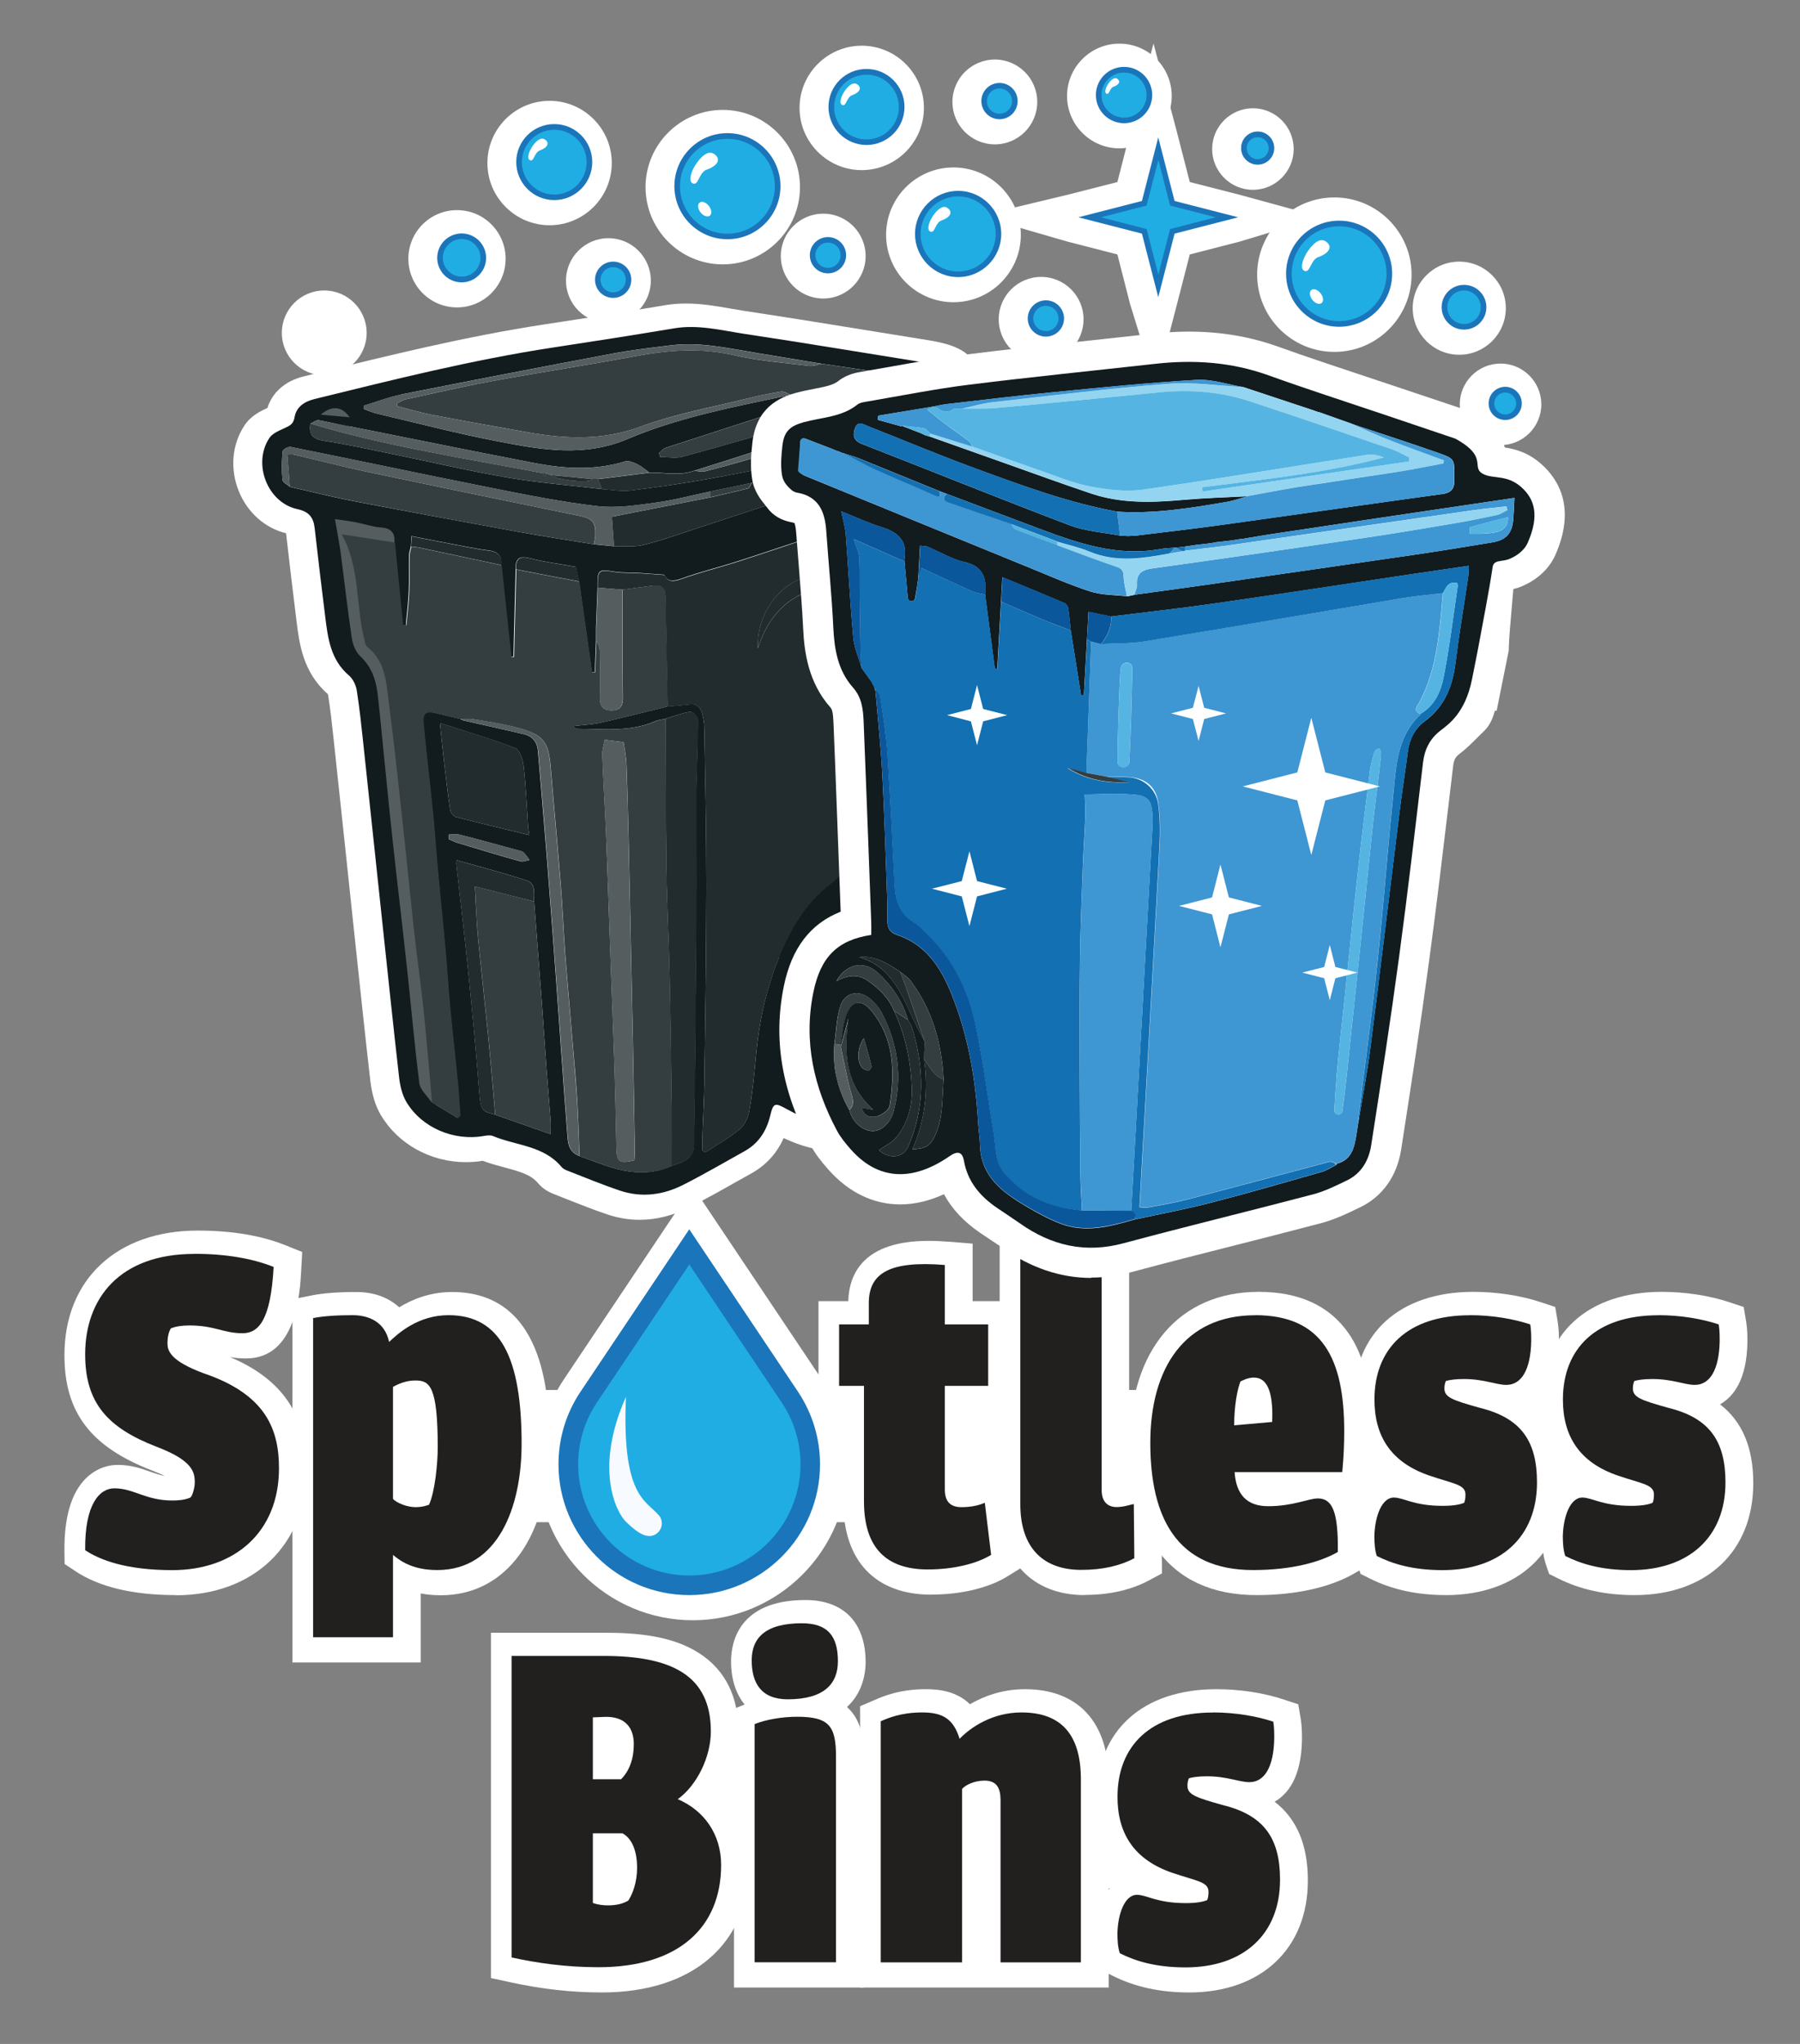 <?xml version="1.0" encoding="UTF-8"?>
<svg id="logo" xmlns="http://www.w3.org/2000/svg" viewBox="0 0 208.4 236.57">
  <rect x="0" y="0" width="208.4" height="236.57" fill="#808080" stroke="none"/>
  <defs>
    <style>
      .cls-1 {
        fill: #93d4f0;
      }

      .cls-2 {
        fill: #f7fbff;
      }

      .cls-3 {
        fill: #0a579c;
      }

      .cls-4 {
        fill: #1370b2;
      }

      .cls-5 {
        fill: #3f97d1;
      }

      .cls-6 {
        fill: #121b1e;
      }

      .cls-7 {
        fill: #555d5f;
      }

      .cls-8 {
        fill: #3e96d2;
      }

      .cls-9 {
        fill: #fff;
      }

      .cls-10 {
        fill: #1b75ba;
      }

      .cls-11 {
        fill: #222b2e;
      }

      .cls-12 {
        fill: #55b4e1;
      }

      .cls-13 {
        fill: #221f1f;
      }

      .cls-14 {
        fill: #343d3f;
      }

      .cls-15 {
        fill: #20ade3;
      }
    </style>
  </defs>
  <rect class="cls-9" x="71.41" y="203.97" width="71.47" height="14.59"/>
  <rect class="cls-9" x="36.86" y="160.88" width="152.66" height="15.3"/>
  <path class="cls-5" d="M113.13,22.48h.08s-.04.04-.06.06c-.02-.01-.03-.03-.01-.06Z"/>
  <g>
    <path class="cls-9" d="M20.36,184.62c-4.96,0-8.88-.94-11.65-2.78l-1.23-.82-.02-1.48c-.04-3.89.78-6.71,2.44-8.39,1.02-1.03,2.35-1.6,3.74-1.6,1.52,0,2.69.41,3.73.78.58.2,1.11.39,1.71.51-.37-.19-.87-.41-1.52-.66-7.08-2.74-10.1-6.72-10.1-13.33,0-8.76,6.06-14.42,15.43-14.42,3.97,0,7.41.58,10.24,1.73l1.86.75-.11,2c-.15,2.82-.56,10.32-6.41,10.32-.69,0-1.3-.07-1.84-.16,6.04,2.55,8.87,6.71,8.87,12.98,0,8.73-6.09,14.59-15.15,14.59Z"/>
    <path class="cls-9" d="M33.86,192.41v-42.03l2.25-.45c1.3-.26,3.02-.39,5.12-.39s3.74.64,4.99,1.77c1.52-.93,3.58-1.77,6.12-1.77,11.26,0,11.26,13.31,11.26,17.69,0,10.57-4.93,17.41-12.56,17.41-.86,0-1.64-.08-2.33-.21v7.99h-14.85Z"/>
    <path class="cls-9" d="M107.83,184.57c-6.48,0-10.19-3.9-10.19-10.7v-10.56h-2.88v-12.71h3.45c.1-3.26,1.85-6.98,9.3-6.98.77,0,1.62.04,2.52.11l2.58.21v6.66h5.02v12.71h-5.02v8.37c.35-.06.56-.14.66-.19l3.48-1.58,1.41,11.6-1.52.94c-2.16,1.34-5.37,2.11-8.81,2.11ZM112.61,172.63"/>
    <path class="cls-9" d="M145.5,184.62c-5.12,0-8.99-1.77-11.52-5.26-2.14-2.96-3.18-6.97-3.18-12.26,0-10.84,5.72-17.58,14.93-17.58,4.68,0,8.17,1.6,10.38,4.76,1.85,2.65,2.74,6.4,2.74,11.46,0,1.76-.08,3.4-.24,5.02l-.25,2.52h-1.2c.82,1.6.99,3.79.96,6.48l-.02,1.6-1.39.8c-2.77,1.58-6.75,2.46-11.2,2.46Z"/>
    <path class="cls-9" d="M167.44,184.62c-3.37,0-6.27-.63-8.87-1.93l-1.04-.52-.37-1.1c-.29-.87-.43-1.89-.43-3.2v-.07c.09-3.54,1.48-6.12,3.59-6.92-2.37-2.13-3.59-5.1-3.59-8.8,0-7.75,5.31-12.56,13.85-12.56,2.73,0,5.53.43,7.88,1.22l1.6.53.28,1.66c.15.91.15,1.76.15,2.38v.05c-.07,4.38-1.65,6.32-3.17,7.18,2.58,1.99,3.85,5.01,3.85,9.13,0,7.87-5.39,12.95-13.74,12.95Z"/>
    <path class="cls-9" d="M189.26,184.62c-3.37,0-6.27-.63-8.87-1.93l-1.04-.52-.37-1.1c-.29-.87-.43-1.89-.43-3.2v-.07c.09-3.54,1.48-6.12,3.59-6.92-2.37-2.13-3.59-5.1-3.59-8.8,0-7.75,5.31-12.56,13.85-12.56,2.73,0,5.53.43,7.88,1.22l1.6.53.28,1.66c.15.91.15,1.76.15,2.38v.05c-.07,4.38-1.65,6.32-3.17,7.18,2.58,1.99,3.85,5.01,3.85,9.13,0,7.87-5.39,12.95-13.74,12.95Z"/>
    <path class="cls-9" d="M69.68,230.61c-3.51,0-6.99-.39-10.64-1.19l-2.2-.48v-39.96h13.46c4.78,0,8.18.76,10.69,2.39,3,1.95,4.52,5.03,4.52,9.15,0,2.52-.88,5.17-2.32,7.3,2.24,2.03,3.51,4.89,3.51,8.15,0,9.03-6.52,14.64-17.01,14.64Z"/>
    <path class="cls-9" d="M84.98,230.04v-32.26l1.74-.71c1.59-.65,3.88-1.05,5.97-1.05,1.96,0,4.17.22,5.7,1.87,1.42,1.52,1.61,3.57,1.61,5.55v26.6h-15.02Z"/>
    <path class="cls-9" d="M91.61,199.59c-4.3,0-6.97-2.8-6.97-7.31,0-2.13.84-7.09,8.61-7.09,4.43,0,6.97,2.62,6.97,7.2,0,1.69-.62,7.2-8.61,7.2Z"/>
    <path class="cls-9" d="M99.58,230.04v-32.56l1.75-.75c.92-.4,2.84-1.22,5.85-1.22,1.57,0,3.56.23,5.12,1.74,1.58-.92,3.73-1.74,6.38-1.74,6.15,0,9.68,3.84,9.68,10.53v24h-28.78Z"/>
    <path class="cls-9" d="M137.69,230.61c-3.37,0-6.27-.63-8.87-1.93l-1.04-.52-.37-1.1c-.29-.87-.43-1.89-.43-3.2v-.07c.09-3.54,1.48-6.12,3.59-6.92-2.37-2.13-3.59-5.1-3.59-8.8,0-7.75,5.31-12.56,13.85-12.56,2.73,0,5.53.43,7.88,1.22l1.6.53.28,1.66c.15.91.15,1.76.15,2.38v.05c-.07,4.38-1.65,6.32-3.17,7.18,2.58,1.99,3.85,5.01,3.85,9.13,0,7.87-5.39,12.95-13.74,12.95Z"/>
    <path class="cls-9" d="M80.21,187.53c-9.89,0-17.94-8.05-17.94-17.94,0-3.55,1.04-6.98,3-9.92l14.94-22.32,14.94,22.31c1.97,2.95,3,6.38,3,9.93,0,9.89-8.05,17.94-17.94,17.94Z"/>
    <path class="cls-9" d="M125.59,184.62c-6.08,0-9.85-3.99-9.85-10.41v-30.37c-.41-.28-.82-.56-1.26-.85-.39-.26-.78-.52-1.16-.78-2-1.37-3.41-2.96-4.24-4.82-1.82.94-3.62,1.41-5.38,1.41-2.9,0-5.6-1.31-7.8-3.79-.55-.62-1.11-1.29-1.61-2.06-1.11-.23-2.28-.63-3.56-1.23-.78,1.76-2.03,3.13-3.72,4.08-.57.32-1.15.64-1.72.96-1.76,1-3.59,2.02-5.45,2.97-1.9.96-3.85,1.45-5.79,1.45-1.26,0-2.52-.21-3.73-.62-1.64-.55-3.24-1.19-4.79-1.8-.5-.2-1.01-.4-1.51-.6-.49-.19-1.17-.56-1.72-1.21-.81-.97-2.01-1.33-3.89-1.83-.82-.22-1.66-.44-2.52-.77-.64.11-1.29.16-1.94.16-4.08,0-7.86-2.08-9.85-5.44-.64-1.07-1.04-2.39-1.23-4.02-.55-4.77-1.06-9.62-1.56-14.3l-.36-3.36c-.32-2.99-.64-5.98-.95-8.98-.42-3.99-.85-7.99-1.28-11.98l-.09-.82c-.19-1.78-.37-3.46-.64-5.15,0-.04-.03-.09-.04-.13-2.88-2.51-3.3-5.84-3.63-8.52-.41-3.33-.82-6.72-1.2-10.09-2.43-.59-4.47-2.39-5.47-4.86-1.05-2.58-.8-5.43.66-7.63.73-1.1,1.85-1.65,2.65-2.01.56-1.81,2.06-3.13,4.22-3.66l1.18-.29c8.68-2.14,17.65-4.35,26.72-5.73,5.34-.81,9.78-1.52,13.96-2.22.77-.13,1.56-.19,2.4-.19,1.78,0,3.44.29,5.05.57.51.09,1.03.18,1.54.26,5.29.8,10.65,1.67,15.83,2.51,1.78.29,3.56.58,5.34.86.55.09,1.2.2,1.86.36,1.31.32,2.66.83,3.57,1.98,4.35-.53,8.74-1,13.01-1.46,2.41-.26,4.82-.52,7.23-.79,1.43-.16,2.84-.24,4.19-.24,3.62,0,6.94.56,10.15,1.71,3.12,1.12,6.29,2.18,9.36,3.2,1.34.45,2.67.89,3.97,1.33l8.56,2.86.22.12c2.58,1.42,3.49,2.81,3.83,4.14,1.05.13,2.7.4,4.29,1.81,3.39,3.01,2.67,6.92,1.47,9.66-.87,1.99-2.66,2.96-3.66,3.36-.14.06-.28.11-.42.15-.3,1.82-.69,3.9-1.04,5.78-.14.76-.28,1.49-.41,2.18-.02.13-.48,2.49-.77,3.86-.96,4.69-3.39,6.53-4.55,7.42l-.12.09c-.5.38-.83.82-.95,1.84-.17,1.45-.35,2.9-.52,4.35-.71,5.96-1.44,12.12-2.26,18.18-.97,7.19-2.09,14.44-3.24,21.85-.43,2.8-1.97,4.98-4.32,6.13l-.08.04c-1.31.64-2.79,1.36-4.4,1.79-3.3.87-6.66,1.73-9.91,2.55-3.79.96-7.71,1.96-11.55,2.98.01.27.02.55.02.84v24.11c.29-.07.58-.13.92-.13h2.78l.1,10.73-1.49.8c-2.09,1.12-4.6,1.69-7.47,1.69ZM74.04,50.33s-.04.03-.06.05l.67.75-.61-.79Z"/>
    <path class="cls-9" d="M154.49,40.73c-4.93,0-8.94-4.01-8.94-8.94s4.01-8.94,8.94-8.94,8.94,4.01,8.94,8.94-4.01,8.94-8.94,8.94Z"/>
    <path class="cls-9" d="M110.39,34.98c-4.3,0-7.8-3.5-7.8-7.8s3.5-7.8,7.8-7.8,7.8,3.5,7.8,7.8-3.5,7.8-7.8,7.8Z"/>
    <path class="cls-9" d="M83.68,30.6c-4.93,0-8.94-4.01-8.94-8.94s4.01-8.94,8.94-8.94,8.94,4.01,8.94,8.94-4.01,8.94-8.94,8.94Z"/>
    <path class="cls-9" d="M99.77,19.69c-3.97,0-7.2-3.23-7.2-7.2s3.23-7.2,7.2-7.2,7.2,3.23,7.2,7.2-3.23,7.2-7.2,7.2Z"/>
    <path class="cls-9" d="M63.63,26.07c-3.97,0-7.2-3.23-7.2-7.2s3.23-7.2,7.2-7.2,7.2,3.23,7.2,7.2-3.23,7.2-7.2,7.2Z"/>
    <path class="cls-9" d="M129.6,17.17c-3.34,0-6.06-2.72-6.06-6.06s2.72-6.06,6.06-6.06,6.06,2.72,6.06,6.06-2.72,6.06-6.06,6.06Z"/>
    <polygon class="cls-9" points="130.84 35.2 129.37 29.45 123.61 27.97 113.34 25 123.61 22.54 129.37 21.07 130.84 15.32 133.55 5.03 136.27 15.32 137.75 21.07 143.5 22.54 152.94 25.12 143.5 27.97 137.75 29.45 136.27 35.2 133.79 44.74 130.84 35.2"/>
    <path class="cls-9" d="M145.06,21.97c-2.6,0-4.72-2.12-4.72-4.72s2.12-4.72,4.72-4.72,4.72,2.12,4.72,4.72-2.12,4.72-4.72,4.72Z"/>
    <path class="cls-9" d="M173.73,51.52c-2.6,0-4.72-2.12-4.72-4.72s2.12-4.72,4.72-4.72,4.72,2.12,4.72,4.72-2.12,4.72-4.72,4.72Z"/>
    <path class="cls-9" d="M168.95,41.06c-2.97,0-5.39-2.42-5.39-5.39s2.42-5.39,5.39-5.39,5.39,2.42,5.39,5.39-2.42,5.39-5.39,5.39Z"/>
    <path class="cls-9" d="M120.54,41.87c-2.71,0-4.91-2.2-4.91-4.91s2.2-4.91,4.91-4.91,4.91,2.2,4.91,4.91-2.2,4.91-4.91,4.91Z"/>
    <path class="cls-9" d="M95.31,34.55c-2.71,0-4.91-2.2-4.91-4.91s2.2-4.91,4.91-4.91,4.91,2.2,4.91,4.91-2.2,4.91-4.91,4.91Z"/>
    <path class="cls-9" d="M70.44,37.39c-2.71,0-4.91-2.2-4.91-4.91s2.2-4.91,4.91-4.91,4.91,2.2,4.91,4.91-2.2,4.91-4.91,4.91Z"/>
    <path class="cls-9" d="M37.54,43.44c-2.71,0-4.91-2.2-4.91-4.91s2.2-4.91,4.91-4.91,4.91,2.2,4.91,4.91-2.2,4.91-4.91,4.91Z"/>
    <circle class="cls-9" cx="52.91" cy="29.95" r="5.63"/>
    <path class="cls-9" d="M115.18,16.71c-2.71,0-4.91-2.2-4.91-4.91s2.2-4.91,4.91-4.91,4.91,2.2,4.91,4.91-2.2,4.91-4.91,4.91Z"/>
  </g>
  <g>
    <g>
      <path class="cls-13" d="M22.49,145.12c3.72,0,6.82.56,9.19,1.52-.34,6.2-1.75,7.67-3.61,7.67-2.2,0-3.21-.9-6.15-.9-.85,0-1.58.11-2.14.34-.28.45-.39,1.13-.39,1.69,0,.85.23,2.03,4.17,3.5,7.16,2.42,8.74,6.43,8.74,11,0,7.39-5.13,11.79-12.35,11.79-5.36,0-8.4-1.18-10.09-2.31-.06-5.36,1.69-7.16,3.38-7.16,2.26,0,3.61,1.41,6.71,1.41.68,0,1.47-.06,2.09-.34.23-.17.51-1.13.51-1.75,0-1.18-.23-2.54-4.4-4.12-5.7-2.2-8.29-5.08-8.29-10.71,0-6.43,3.95-11.62,12.63-11.62Z"/>
      <path class="cls-13" d="M50.63,181.72c-2.65,0-4.12-.9-5.13-1.75v9.53h-9.25v-36.94c1.13-.23,2.71-.34,4.57-.34,1.75,0,3.72.68,4.23,3.1,1.07-1.02,3.38-3.1,6.88-3.1,6.03,0,8.46,4.96,8.46,14.89,0,7.39-2.76,14.61-9.76,14.61ZM48.09,159.78c-1.52,0-2.59.79-2.59.73v12.97c.45.51,1.69.96,2.59.96s1.41-.23,1.58-.28c.68-1.47,1.01-4.74,1.01-6.65,0-7.16-.96-7.73-2.59-7.73Z"/>
      <path class="cls-13" d="M97.15,153.29h3.44v-2.48c0-3.5,2.48-4.91,8.8-4.4v6.88h5.02v7.11h-5.02v12.01c0,1.47.73,2.03,1.92,2.03s2.09-.23,2.71-.51l.73,6.03c-1.64,1.02-4.34,1.69-7.33,1.69-4.79,0-7.39-2.48-7.39-7.89v-13.36h-2.88v-7.11Z"/>
      <path class="cls-13" d="M118.13,174.1v-30.34c1.13-.51,3.1-1.02,4.91-1.02,3.55,0,4.51.96,4.51,4.57v25.15c0,1.35.68,1.97,1.75,1.97.85,0,1.75-.34,1.97-.34l.06,6.26c-1.58.85-3.61,1.35-6.15,1.35-4.34,0-7.05-2.48-7.05-7.61Z"/>
      <path class="cls-13" d="M145.31,152.22c7.78,0,10.32,5.02,10.32,13.42,0,1.47-.06,3.05-.23,4.74h-12.46c.17,2.59,1.41,3.95,3.89,3.95,2.88,0,4.68-.9,5.75-.9,1.69,0,2.37,1.58,2.31,6.2-1.97,1.13-5.24,2.09-9.81,2.09-8.8,0-11.9-6.03-11.9-14.72s4-14.77,12.12-14.77ZM145.2,159.44c-.79,0-1.41.39-1.58.45-.34.85-.73,2.71-.73,5.08l4.4-.39c.11-2.76-.28-5.13-2.09-5.13Z"/>
      <path class="cls-13" d="M170.18,152.22c2.65,0,5.13.45,6.99,1.07.11.68.11,1.35.11,1.92-.06,3.33-1.13,5.08-2.88,5.08-1.18,0-2.59-.68-4.91-.68-1.01,0-1.69.11-2.09.23-.11.23-.17.56-.17.85,0,1.02.85,1.35,4.12,2.26,4.79,1.18,6.6,3.89,6.6,8.63,0,6.32-4.23,10.15-10.94,10.15-3.44,0-5.81-.73-7.61-1.64-.23-.68-.28-1.52-.28-2.31.06-2.26.85-4.45,2.26-4.45,1.13,0,2.31.96,5.64.96,1.35,0,2.03-.17,2.48-.34.11-.17.17-.56.17-.96,0-1.18-1.35-1.24-4.17-2.2-4.46-1.52-6.37-4.57-6.37-8.8,0-5.86,3.78-9.76,11.05-9.76Z"/>
      <path class="cls-13" d="M192,152.22c2.65,0,5.13.45,6.99,1.07.11.68.11,1.35.11,1.92-.06,3.33-1.13,5.08-2.88,5.08-1.18,0-2.59-.68-4.91-.68-1.01,0-1.69.11-2.09.23-.11.23-.17.56-.17.85,0,1.02.85,1.35,4.12,2.26,4.79,1.18,6.6,3.89,6.6,8.63,0,6.32-4.23,10.15-10.94,10.15-3.44,0-5.81-.73-7.61-1.64-.23-.68-.28-1.52-.28-2.31.06-2.26.85-4.45,2.26-4.45,1.13,0,2.31.96,5.64.96,1.35,0,2.03-.17,2.48-.34.11-.17.17-.56.17-.96,0-1.18-1.35-1.24-4.17-2.2-4.46-1.52-6.37-4.57-6.37-8.8,0-5.86,3.78-9.76,11.05-9.76Z"/>
    </g>
    <g>
      <path class="cls-13" d="M59.23,226.57v-34.91h10.66c7.89,0,12.41,2.26,12.41,8.74,0,2.99-1.64,6.26-3.83,7.84,3.05,1.3,5.02,4.06,5.02,7.61,0,7.27-4.96,11.84-14.21,11.84-3.83,0-7.22-.51-10.04-1.13ZM68.64,198.77v7.16h3.27c.96-.96,1.47-2.37,1.47-4.06,0-1.8-.9-3.16-3.21-3.16l-1.52.06ZM68.64,212.19v8.06c.62.23,1.24.28,1.8.28.85,0,1.69-.17,2.31-.56.51-.79,1.01-2.14,1.01-3.78,0-1.92-.56-3.38-1.69-4h-3.44Z"/>
      <path class="cls-13" d="M92.84,187.88c2.93,0,4.17,1.41,4.17,4.4,0,2.59-1.58,4.4-5.81,4.4-3.1,0-4.17-1.92-4.17-4.51s1.58-4.29,5.81-4.29ZM87.37,227.13v-27.58c1.24-.51,3.16-.85,4.91-.85,3.72,0,4.51,1.07,4.51,4.62v23.8h-9.42Z"/>
      <path class="cls-13" d="M101.97,199.22c.79-.34,2.31-1.02,4.79-1.02,2.31,0,3.61.68,4.34,3.05,1.3-1.35,3.83-3.05,7.16-3.05,4.68,0,6.88,2.65,6.88,7.73v21.2h-9.3v-18.78c0-1.41-.45-2.26-1.86-2.26-1.24,0-2.26.56-2.59.96v20.08h-9.42v-27.91Z"/>
      <path class="cls-13" d="M140.43,198.2c2.65,0,5.13.45,6.99,1.07.11.68.11,1.35.11,1.92-.06,3.33-1.13,5.08-2.88,5.08-1.18,0-2.59-.68-4.91-.68-1.01,0-1.69.11-2.09.23-.11.23-.17.56-.17.85,0,1.02.85,1.35,4.12,2.26,4.79,1.18,6.6,3.89,6.6,8.63,0,6.32-4.23,10.15-10.94,10.15-3.44,0-5.81-.73-7.61-1.64-.23-.68-.28-1.52-.28-2.31.06-2.26.85-4.45,2.26-4.45,1.13,0,2.31.96,5.64.96,1.35,0,2.03-.17,2.48-.34.11-.17.17-.56.17-.96,0-1.18-1.35-1.24-4.17-2.2-4.46-1.52-6.37-4.57-6.37-8.8,0-5.86,3.78-9.76,11.05-9.76Z"/>
    </g>
    <g>
      <g>
        <path class="cls-15" d="M93.8,169.48c0,7.73-6.27,14-14,14s-14-6.27-14-14c0-2.87.86-5.52,2.34-7.74l11.66-17.42,11.66,17.42c1.48,2.22,2.34,4.87,2.34,7.74Z"/>
        <path class="cls-10" d="M79.8,184.62c-8.35,0-15.14-6.79-15.14-15.14,0-2.99.87-5.88,2.53-8.37l12.61-18.83,12.61,18.83c1.65,2.49,2.53,5.38,2.53,8.37,0,8.35-6.79,15.14-15.14,15.14ZM79.8,146.36l-10.72,16.01c-1.4,2.11-2.14,4.57-2.14,7.11,0,7.09,5.77,12.87,12.87,12.87s12.87-5.77,12.87-12.87c0-2.54-.74-5-2.15-7.11l-10.72-16.01Z"/>
      </g>
      <path class="cls-2" d="M76.3,175.41c.66.79.26,2.03-.73,2.32-1.08.32-2.32-.86-3.07-1.57-1.11-1.04-3.77-6.1-.03-14.48-.49,11.58,2.31,11.93,3.83,13.73Z"/>
    </g>
  </g>
  <g>
    <polygon class="cls-7" points="35.75 47.14 39.56 46.58 41.79 48.18 40.26 49.43 36.23 48.32 35.75 47.14"/>
    <polygon class="cls-7" points="37.5 59.31 46.56 60.32 47.01 72.37 49 94.67 50.87 127.15 50.01 128.73 47.42 125.86 44.54 92.66 42.24 77.28 39.23 73.83 38.22 64.2 37.5 59.31"/>
    <g>
      <path class="cls-6" d="M106.23,55.09c.1-1.97.08-2.03,2.01-2.58.89-.26,1.79-.51,2.69-.76l1.06-5.15c-.33-.25-.45-.56-.46-1.08-.05-2.13-.54-2.69-2.58-3.2-.53-.13-1.08-.23-1.63-.31-7.05-1.13-14.09-2.31-21.15-3.37-2.68-.41-5.34-1.1-8.11-.64-4.66.78-9.33,1.51-14.01,2.22-9.34,1.42-18.49,3.72-27.65,5.97-1.14.28-2.1.9-2.3,2.12-.12.73-.5.94-1.06,1.2-.66.31-1.48.62-1.85,1.18-1.98,2.98-.22,7.5,3.25,8.24,1.34.29,1.85.96,1.99,2.19.39,3.41.79,6.82,1.22,10.23.31,2.52.62,5.02,2.76,6.84.46.39.8,1.12.9,1.74.32,2.03.53,4.07.75,6.11.75,6.99,1.49,13.97,2.23,20.96.63,5.88,1.24,11.76,1.91,17.64.11.99.35,2.06.85,2.9,1.78,2.99,5.5,4.55,8.95,3.94.35-.06.76-.12,1.06,0,2.68,1.12,5.88,1.1,7.94,3.57.15.18.37.31.59.4,2.05.8,4.09,1.65,6.18,2.35,2.53.85,5.03.51,7.36-.68,2.4-1.22,4.72-2.57,7.07-3.88,1.62-.9,2.54-2.32,2.97-4.1.36-1.51.55-1.53,1.87-.8,4.77,2.64,8.4,2.93,11.95-1.44,4.18-5.15,5.46-11.15,3.6-17.63-.79-2.76-2.53-4.71-5.53-5.23-.17-.03-.33-.15-.66-.32,1.71-1.13,1.71-2.84,1.84-4.48.36-4.49.67-8.98,1.01-13.47.1-1.3.22-2.61.33-3.92.33.35.64.7.94,1.04l.76-3.69c-.21-.79-.34-1.62-.4-2.5-.23-3.35-.61-6.69-.91-10.03-.04-.42,0-.86,0-1.34,1.34.27,2.67.54,4,.81l.44-2.13c-2.34-.49-4.69-1.01-7.03-1.53-1.55-.35-2.19-1.18-2.23-2.75-.02-.86,0-1.72,0-2.51,3.44.71,6.84,1.4,10.23,2.1l.34-1.66c-.71-.14-1.43-.28-2.14-.42-1.01-.2-1.46-.68-1.36-1.69.02-.16,0-.32.02-.48ZM46.42,45.66c8.16-1.62,16.34-3.2,24.52-4.74,2.24-.42,4.52-.68,6.79-.96,3.27-.4,6.44.32,9.62.85,2.6.43,5.19.86,7.79,1.29,2.45.36,4.9.71,7.34,1.08,1.46.22,2.91.45,4.42.95-.72.22-1.44.42-2.15.67-3.69,1.27-7.35,2.66-11.07,3.82-4.85,1.51-9.75,2.89-14.65,4.24-.81.22-1.73.03-2.6.03-.05-.15-.09-.3-.13-.46.26-.2.49-.51.78-.6,5.58-1.82,11.17-3.63,16.76-5.42,1.6-.52,3.22-.96,4.83-1.44-.02-.1-.04-.21-.05-.31-2.35.34-4.7.69-7.05,1.04-6.4,1.35-12.88,2.56-18.91,5.11-5.03,2.13-9.93,1.25-14.88.3-4.76-.91-9.46-2.14-14.19-3.25-.51-.12-.99-.35-1.48-.53,0-.12,0-.25,0-.37,1.44-.43,2.85-.99,4.32-1.28ZM40.48,48.29s.06.04.1.06c-.04-.02-.07-.04-.1-.05-1.07-.1-2.13-.2-3.34-.31,1.31-1.11,2.47-.95,3.34.3ZM63.76,131.27c-2.27-.79-4.34-1.52-6.42-2.25-1.75-.46-1.68-.47-1.92-3.44-.34-4.38-.77-8.75-1.21-13.12-.42-4.17-.92-8.34-1.38-12.5-.01-.11.03-.23.05-.4,2.72.77,5.44,1.48,8.11,2.35,1.1.36.81,1.52.85,2.43.31,4.08.63,8.15.93,12.23.18,2.39.33,4.79.51,7.18.15,2,.32,3.99.47,6,.03.42,0,.85,0,1.52ZM51.98,96.59c.42,0,.86-.08,1.25.02,2.25.57,4.48,1.19,6.72,1.8.23.06.5.09.65.24.28.25.48.58.71.89-.35.06-.74.25-1.05.16-2.45-.68-4.88-1.42-7.31-2.15-.35-.11-.68-.29-1.02-.43.02-.17.04-.34.05-.52ZM51.4,88.06c-.16-1.34-.29-2.69-.47-4.38,3.07,1,5.93,1.83,8.7,2.9.53.2.91,1.32.99,2.05.27,2.34.36,4.69.52,7.04.02.3.09.6.14.98-2.89-.7-5.71-1.37-8.5-2.09-.27-.07-.6-.5-.65-.8-.29-1.9-.51-3.8-.73-5.71ZM90.21,110.78c-1.53,3.75-2.37,7.64-2.71,11.66-.18,2.07-.4,4.15-.76,6.19-.13.75-.55,1.62-1.13,2.09-1.22,1.01-2.63,1.79-3.96,2.66-.11-.07-.21-.15-.32-.22,0-.61-.02-1.23,0-1.84.07-2.01.19-4.01.22-6.02.1-7.58.22-15.16.23-22.75,0-6.06-.13-12.12-.23-18.18,0-.62-.1-1.26-.28-1.86-.19-.64-.61-1.09-1.4-.99-.86.11-1.72.17-2.58.25-2.58.63-5.16,1.29-7.76,1.88-.98.22-2.01.25-3.2.4.25.17.35.3.46.3,3.06,0,6.17.41,9.11-.89.35-.16.76-.18,1.14-.27.96-.29,1.91-.66,2.89-.81.25-.04.86.64.86.99,0,2.44-.1,4.88-.17,7.32,0,.36-.02.71-.02,1.07,0,4.91.03,9.81,0,14.71-.06,8.77-.14,17.53-.27,26.3,0,.48-.37,1.09-.77,1.39-.51.39-1.2.54-1.82.79-2.19.97-4.43.89-6.66.25-1.37-.39-2.69-.93-4.03-1.41-1.37-.52-1.31-1.79-1.4-2.89-.45-5.74-.83-11.48-1.25-17.22-.38-5.19-.77-10.38-1.18-15.56-.3-3.73-.63-7.46-.94-11.19-.08-1.03-.62-1.71-1.61-1.95-2.33-.55-4.67-1.06-7.01-1.59-.15-.04-.28-.13-.42-.2-.88-.21-1.76-.4-2.63-.63-1.35-.35-1.72-.13-1.6,1.22.31,3.4.73,6.78,1.07,10.18.22,2.23.37,4.46.57,6.69.29,3.13.62,6.24.9,9.37.2,2.19.32,4.39.53,6.58.27,2.85.6,5.69.88,8.54.13,1.31.19,2.63.29,3.95-.1.09-.19.19-.29.28-1.01-.61-2.01-1.21-3.02-1.82-.48-.72-1.29-1.4-1.39-2.17-.58-4.62-.98-9.25-1.49-13.88-.51-4.74-1.09-9.47-1.6-14.21-.45-4.12-.84-8.24-1.26-12.36-.16-1.57-.3-3.14-.49-4.7-.21-1.64-.74-3.11-2.02-4.3-.52-.49-.85-1.34-.96-2.08-.48-3.23-.85-6.49-1.27-9.73-.11-.84-.27-1.67-.41-2.51-.07-.42-.15-.84-.27-1.53.94.14,1.75.24,2.56.4.92.18,1.83.51,2.75.57,1.15.08,1.66.57,1.57,1.7.32,3.2.64,6.4.95,9.59.12,0,.24,0,.37,0,.12-1.29.28-2.58.34-3.87.06-1.38,0-2.76.03-4.13,0-.37.14-.74.22-1.12.02-.34.04-.69.07-1.17,2.21.43,4.34.85,6.47,1.25.8.15,1.61.3,2.42.4,1.01.12,1.62.55,1.48,1.67.38,3.54.76,7.09,1.13,10.63.1,0,.2,0,.3,0,.09-3.38.18-6.76.26-10.14-.03-1.18.39-1.57,1.64-1.25,1.73.45,3.53.67,5.32.99.14.63.25,1.15.37,1.68.5,3.51,1,7.01,1.49,10.52.11,0,.23,0,.34,0,.05-1.23.09-2.46.14-3.69v-.87c0-.19,0-.38,0-.57.06-1.56.12-3.13.18-4.69,0-.12,0-.24,0-.36,0-1.66.17-1.75,1.87-1.47.96.16,1.96.1,2.95.16.93.06,1.86.13,2.92.21.35.81.98.79,1.93.46,2.13-.77,4.34-1.31,6.5-2,2.85-.91,5.67-1.89,8.51-2.79.89-.29,1.83-.47,2.76-.57.27-.03.77.3.87.58.39,1.07.75,2.16.96,3.27.18.94.19,1.92.18,2.88-.03,3.97-.09,7.94-.15,11.91-.03,2.46.01,4.92-.1,7.37-.18,4.05-.47,8.09-.69,12.13-.06,1.21-.69,1.85-1.65,2.58-2.82,2.15-4.55,5.16-5.88,8.41ZM102.94,123.07c-.54.67-1.01,1.41-1.63,2.01-1.04,1.01-2.48.83-3.23-.41-.38-.63-.71-1.37-.77-2.09-.32-3.73.05-7.33,2.24-10.54.73-1.07,1.69-1.75,2.98-1.5,1.15.22,1.52,1.28,1.8,2.29.14.49.18,1,.27,1.5.25,3.06-.32,5.98-1.66,8.74ZM104.34,109.06c-1.38-.67-2.72-.75-3.82.18-.97.83-1.79,1.85-2.61,2.83-.37.44-.6,1-.9,1.51-.8,2.65-1.45,5.33-1.17,8.12.12,1.16.27,2.36.72,3.41.3.71,1.14,1.19,1.75,1.76.33.3.68.58,1.06.9-2.34,1.27-4.19.21-4.95-2.72-1.01-3.89-.47-7.64,1.09-11.29.17-.39.38-.76.57-1.14.93-1.94,1.99-3.77,3.88-4.95,1.66-1.03,3.41-.53,4.39,1.37ZM101.55,106.28c-4.14,1.19-5.24,4.86-6.86,8.15-1.48,3-1.42,6.16-1.18,9.33.09,1.2.71,2.36,1.07,3.51-1.92-.31-2.86-1.07-2.98-2.89-.13-2.07-.03-4.15,0-6.22,0-.1.12-.19.18-.29.34-3.6,1.7-6.76,4.12-9.44.22-.24.58-.37.88-.54,1.41-1.06,2.9-1.87,4.77-1.6ZM101.86,55.66c-.6-.13-1.19-.27-1.79-.41-.02-.11-.04-.22-.06-.33,1.22-.38,2.44-.76,3.83-1.19-.05,2.27-.12,2.33-1.98,1.93ZM101.53,51.82c-1.83.65-3.15,1.89-4.22,3.45-.22.32-.62.6-.99.72-5.08,1.7-10.16,3.36-15.25,5.03-2.17.71-4.32,1.49-6.53,2.04-1.1.28-2.3.13-3.45.17l-2.32-.23c-2.95-.48-5.9-.92-8.84-1.46-6.3-1.15-12.6-2.31-18.9-3.52-2.51-.48-4.98-1.11-7.47-1.67-.3-.27-.83-.52-.86-.81-.1-1.1-.08-2.21.02-3.31.02-.2.65-.56.93-.5,7.81,1.57,15.61,3.23,23.42,4.78,4.02.8,8.06,1.61,12.13,2.08,2.2.25,4.49-.11,6.71-.41,2.14-.29,4.24-.86,6.36-1.3,1.59-.33,3.18-.65,4.77-.99h0c.4-.16.79-.31,1.19-.47,2.58-.74,5.16-1.49,7.74-2.23-.02-.12-.05-.24-.07-.35-1.11.18-2.22.33-3.32.54-3.47.66-6.92,1.4-10.4,2.02-3.05.54-6.12,1-9.19,1.37-1.07.13-2.19-.1-3.28-.16-3.62-.43-7.26-.71-10.85-1.32-4.41-.75-8.76-1.78-13.14-2.68-2.73-.56-5.45-1.17-8.2-1.59-1.33-.2-1.78-.75-1.58-1.99.33-.14.68-.45.97-.39,8.35,1.64,16.69,3.37,25.05,4.97,3.46.66,6.95.86,10.42-.21.41-.13,1.01.15,1.46.36.48.24.9.62,1.34.94,1.74-.05,3.51.41,5.23-.23,2.7-.86,5.41-1.68,8.09-2.6,6.22-2.12,12.42-4.28,18.63-6.45.8-.28,1.57-.66,2.56-1.09.06.56.09.92.13,1.28.16,2.94.17,2.98-2.51,4.05-1.9.77-3.84,1.46-5.77,2.14Z"/>
      <path class="cls-14" d="M67.07,67.3c.5,3.51,1,7.01,1.5,10.52.11,0,.23,0,.34,0,.05-1.23.09-2.46.14-3.69.14.37.38.74.39,1.11.05,1.85.07,3.71.02,5.56-.02.97.4,1.41,1.31,1.42.94,0,1.36-.39,1.35-1.44-.06-4.18-.03-8.36-.03-12.54,1.16-.15,2.33-.31,3.49-.46,1.02-.13,1.47.25,1.5,1.29.09,4.23.17,8.47.25,12.7-2.58.63-5.16,1.29-7.76,1.88-.98.22-2.01.25-3.2.4.25.17.35.3.46.3,3.06,0,6.17.41,9.11-.89.35-.16.76-.19,1.14-.27.03,5.8.01,11.59.09,17.39.06,4.16.28,8.31.37,12.47.11,5.17.18,10.34.24,15.51.03,2.13,0,4.27,0,6.41-2.18.97-4.43.88-6.65.25-1.37-.39-2.69-.93-4.03-1.41-.09-2.09-.14-4.18-.26-6.26-.12-2.08-.31-4.16-.49-6.24-.3-3.65-.63-7.29-.91-10.94-.2-2.63-.3-5.27-.51-7.9-.36-4.55-.79-9.09-1.17-13.64-.24-2.9-.79-3.74-3.59-4.53-1.77-.5-3.62-.75-5.43-1.07-.47-.08-.96,0-1.44,0-.88-.21-1.76-.4-2.63-.62-1.35-.35-1.72-.13-1.6,1.22.31,3.4.73,6.78,1.07,10.18.22,2.23.37,4.46.57,6.69.29,3.12.62,6.25.9,9.37.2,2.19.32,4.39.53,6.58.27,2.85.6,5.7.88,8.54.13,1.31.2,2.63.29,3.95-.1.09-.19.19-.29.28-1.01-.61-2.02-1.21-3.02-1.82-.08-1.02-.14-2.04-.24-3.06-.25-2.7-.48-5.4-.77-8.1-.34-3.08-.77-6.16-1.11-9.24-.43-3.91-.8-7.82-1.23-11.73-.53-4.8-1.04-9.61-1.66-14.4-.29-2.24-.43-4.6-2.46-6.19-.23-.18-.29-.62-.37-.95-.98-4.01-.48-8.33-2.6-12.09,2.06.32,4.11.64,6.17.96.32,3.2.63,6.39.95,9.59.12,0,.24,0,.37,0,.12-1.29.28-2.58.34-3.87.06-1.38,0-2.76.03-4.13,0-.37.14-.74.22-1.11.31.04.62.05.93.12,3.17.67,6.34,1.35,9.52,2.03.38,3.54.75,7.09,1.13,10.63.1,0,.2,0,.3-.01.09-3.38.18-6.76.26-10.14.38.08.76.17,1.14.24,2.06.39,4.13.79,6.19,1.18ZM70.02,85.63c-.11.59-.31,1.17-.29,1.73.11,2.99.31,5.98.43,8.97.18,4.55.32,9.11.49,13.67.15,4.3.33,8.59.47,12.89.11,3.31.18,6.63.25,9.94.04,1.67.32,1.89,2.08,1.46.02-.36.06-.75.05-1.14-.07-4.33-.14-8.66-.23-12.99-.07-3.59-.16-7.18-.23-10.77-.09-4.15-.16-8.29-.26-12.44-.07-2.84-.14-5.68-.25-8.52-.03-.85-.22-1.69-.33-2.53-.75-.09-1.4-.18-2.17-.27Z"/>
      <path class="cls-11" d="M77.3,81.78c-.08-4.23-.16-8.47-.25-12.7-.02-1.04-.48-1.42-1.5-1.29-1.16.15-2.33.3-3.49.46-.95-.08-1.9-.15-2.85-.23,0-.12,0-.24,0-.36,0-1.66.17-1.75,1.87-1.47.96.16,1.96.1,2.95.16.93.05,1.86.13,2.93.21.35.81.98.8,1.92.46,2.13-.76,4.34-1.31,6.51-2,2.85-.91,5.67-1.89,8.51-2.8.89-.28,1.83-.47,2.76-.57.27-.03.76.31.87.58.39,1.06.75,2.16.96,3.27.18.94.19,1.92.19,2.88-.03,3.97-.09,7.94-.14,11.91-.03,2.46.01,4.92-.1,7.37-.18,4.05-.47,8.09-.69,12.13-.06,1.2-.69,1.85-1.65,2.58-2.82,2.15-4.55,5.15-5.88,8.42-1.53,3.75-2.38,7.64-2.72,11.66-.18,2.07-.4,4.15-.76,6.19-.13.75-.55,1.62-1.13,2.09-1.22,1.01-2.63,1.79-3.96,2.66l-.32-.22c0-.61-.02-1.23,0-1.84.07-2.01.2-4.01.22-6.02.1-7.58.22-15.17.23-22.75,0-6.06-.13-12.12-.23-18.18,0-.62-.1-1.26-.28-1.86-.19-.64-.61-1.09-1.4-.98-.86.11-1.72.17-2.58.25ZM87.76,75.03c1.13-3.59,3.33-6.07,7.09-6.97-.7-.89-1.7-1.27-2.52-.89-2.77,1.25-4.79,4.56-4.57,7.87Z"/>
      <path class="cls-14" d="M95.14,42.11c2.45.36,4.9.71,7.34,1.08,1.46.22,2.92.45,4.42.95-.72.22-1.44.43-2.15.67-3.69,1.27-7.35,2.65-11.07,3.82-4.85,1.51-9.75,2.89-14.65,4.24-.81.22-1.73.03-2.6.03l-.13-.46c.26-.21.49-.51.78-.6,5.58-1.82,11.17-3.63,16.76-5.42,1.6-.51,3.22-.96,4.83-1.44l-.05-.32c-2.35.35-4.7.69-7.05,1.04-.38-.14-.78-.44-1.12-.38-1.35.21-2.68.49-4.01.82-4.12,1.03-8.35,1.78-12.31,3.25-4.36,1.61-8.63,1.42-13,.65-3.72-.65-7.44-1.32-11.14-2.03-1.35-.26-2.67-.66-4-1,0-.12.02-.24.02-.35.31-.15.6-.36.93-.43,3.42-.74,6.84-1.53,10.28-2.16,5.37-.99,10.78-1.81,16.15-2.81,3.87-.72,7.67-1.06,11.59-.15,2.85.66,5.81.88,8.73,1.24.47.06.97-.15,1.46-.24Z"/>
      <path class="cls-14" d="M61.84,104.34c.31,4.08.63,8.15.93,12.23.18,2.39.33,4.79.51,7.18.15,2,.32,4,.47,6,.03.42,0,.85,0,1.52-2.27-.79-4.34-1.52-6.41-2.25-.08-.94-.16-1.87-.24-2.81-.18-2.03-.35-4.06-.55-6.08-.28-2.8-.58-5.59-.87-8.38-.15-1.44-.31-2.88-.42-4.32-.12-1.55-.18-3.1-.27-4.82,2.42.61,4.64,1.17,6.86,1.73Z"/>
      <path class="cls-11" d="M88.22,55.42c2.58-.74,5.16-1.48,7.74-2.23-.02-.12-.04-.24-.07-.35-1.11.18-2.22.33-3.32.54-3.47.67-6.92,1.41-10.4,2.02-3.05.54-6.12,1-9.19,1.38-1.07.13-2.19-.1-3.29-.16-.16-.39-.31-.77-.47-1.16,1.98-.25,3.96-.49,5.95-.74,1.74-.05,3.51.41,5.23-.23.4.03.83.16,1.21.07,1.87-.48,3.73-.99,5.58-1.54,4.36-1.28,8.73-2.49,13.05-3.89,3.23-1.04,6.38-2.32,9.56-3.49.15,2.94.17,2.97-2.51,4.05-1.9.77-3.83,1.46-5.77,2.14-1.83.65-3.14,1.89-4.22,3.45-.22.32-.62.6-.99.72-5.08,1.69-10.16,3.36-15.25,5.02-2.17.71-4.32,1.49-6.53,2.04-1.09.28-2.3.13-3.45.17-.09-1.23-.17-2.46-.24-3.42,3.71-.73,7.58-1.49,11.44-2.25,1.45-.34,2.9-.66,4.33-1.03.18-.05.28-.41.42-.63,0,0,0,0,0,0,.4-.16.79-.31,1.19-.47Z"/>
      <path class="cls-11" d="M77.77,134.96c0-2.14.02-4.27,0-6.41-.07-5.17-.13-10.34-.24-15.51-.09-4.16-.31-8.31-.37-12.47-.08-5.8-.07-11.59-.09-17.39.96-.29,1.91-.66,2.89-.81.25-.04.86.64.86.99,0,2.44-.1,4.88-.17,7.33-.01.36-.02.71-.02,1.07,0,4.9.03,9.81,0,14.71-.06,8.77-.14,17.54-.26,26.3,0,.48-.38,1.09-.77,1.39-.5.39-1.2.54-1.82.79Z"/>
      <path class="cls-14" d="M68.76,63c-2.95-.48-5.9-.93-8.84-1.46-6.3-1.15-12.6-2.31-18.89-3.53-2.51-.48-4.98-1.11-7.48-1.67-.09-1.23-.19-2.45-.29-3.73.42,0,.59-.03.73,0,2.79.65,5.57,1.37,8.38,1.97,8.19,1.73,16.39,3.42,24.58,5.1,1.67.34,2.05.74,1.96,2.39-.02.31-.1.62-.16.93Z"/>
      <path class="cls-11" d="M61.29,96.65c-2.89-.7-5.71-1.36-8.51-2.09-.27-.07-.6-.5-.65-.8-.29-1.9-.51-3.8-.73-5.71-.16-1.34-.29-2.69-.47-4.38,3.07.99,5.93,1.83,8.7,2.9.53.2.91,1.32.99,2.05.27,2.34.36,4.69.52,7.04.02.3.09.6.14.98Z"/>
      <path class="cls-7" d="M95.14,42.11c-.49.09-.99.29-1.46.24-2.92-.37-5.87-.59-8.73-1.24-3.92-.9-7.72-.56-11.59.15-5.37,1-10.78,1.82-16.15,2.81-3.44.63-6.86,1.42-10.28,2.16-.33.07-.62.28-.93.43,0,.12-.02.24-.02.35,1.33.34,2.65.74,4,1,3.71.71,7.42,1.38,11.14,2.03,4.38.76,8.64.96,13-.65,3.96-1.46,8.19-2.21,12.31-3.25,1.32-.33,2.66-.61,4.01-.82.35-.05.75.25,1.12.38-6.4,1.35-12.88,2.56-18.91,5.11-5.03,2.13-9.93,1.24-14.88.29-4.76-.91-9.46-2.14-14.19-3.24-.51-.12-.99-.36-1.48-.54,0-.12,0-.25,0-.37,1.44-.43,2.85-.99,4.31-1.28,8.17-1.62,16.34-3.2,24.52-4.74,2.24-.42,4.52-.68,6.79-.96,3.26-.4,6.43.32,9.62.85,2.6.43,5.19.86,7.79,1.29Z"/>
      <path class="cls-7" d="M53.28,83.21c.48,0,.98-.07,1.44,0,1.82.32,3.67.56,5.43,1.07,2.79.8,3.35,1.63,3.59,4.53.38,4.55.8,9.09,1.17,13.64.21,2.63.31,5.27.51,7.9.28,3.65.61,7.29.91,10.94.17,2.08.36,4.16.49,6.24.12,2.09.18,4.18.26,6.26-1.37-.52-1.31-1.79-1.4-2.89-.45-5.74-.83-11.48-1.25-17.22-.38-5.19-.77-10.37-1.18-15.56-.29-3.73-.63-7.46-.94-11.19-.09-1.03-.62-1.71-1.61-1.95-2.33-.55-4.68-1.06-7.01-1.59-.15-.03-.28-.13-.42-.2Z"/>
      <path class="cls-11" d="M61.84,104.34c-2.22-.56-4.45-1.12-6.86-1.73.09,1.72.16,3.27.27,4.82.11,1.44.28,2.88.42,4.32.29,2.79.59,5.59.87,8.38.2,2.03.37,4.06.55,6.08.08.94.16,1.87.24,2.81-1.75-.47-1.69-.47-1.92-3.44-.34-4.38-.77-8.75-1.21-13.12-.42-4.17-.92-8.34-1.38-12.5-.01-.11.03-.23.05-.4,2.72.78,5.44,1.48,8.11,2.35,1.1.36.81,1.53.85,2.43Z"/>
      <path class="cls-7" d="M68.76,63c.05-.31.14-.61.16-.93.1-1.65-.28-2.04-1.96-2.39-8.2-1.68-16.39-3.37-24.58-5.1-2.81-.59-5.59-1.31-8.38-1.97-.15-.03-.31,0-.73,0,.1,1.28.19,2.5.29,3.73-.3-.27-.83-.52-.86-.81-.1-1.1-.08-2.21.02-3.31.02-.2.65-.56.93-.5,7.81,1.57,15.6,3.23,23.42,4.78,4.02.8,8.06,1.62,12.13,2.08,2.2.25,4.49-.11,6.71-.41,2.14-.29,4.24-.85,6.36-1.3,0,.23.02.45.03.68-3.87.76-7.73,1.52-11.44,2.25.07.96.15,2.19.24,3.42-.77-.08-1.54-.15-2.32-.23Z"/>
      <path class="cls-14" d="M69.23,55.45c.16.39.31.77.47,1.16-3.62-.43-7.26-.71-10.85-1.32-4.41-.75-8.76-1.78-13.14-2.68-2.73-.56-5.45-1.17-8.2-1.59-1.33-.2-1.78-.75-1.57-2,8.81,2.64,17.89,4.02,26.89,5.74.08.11.17.21.25.32.05-.1.11-.19.16-.29.18.06.36.12.54.19.6.54,3.96.95,4.69.56.02-.01.01-.07.02-.11.25,0,.49,0,.74,0Z"/>
      <path class="cls-7" d="M62.83,54.77c-9.01-1.72-18.08-3.1-26.89-5.74.32-.14.68-.45.97-.39,8.35,1.64,16.69,3.37,25.05,4.97,3.46.66,6.95.86,10.42-.21.41-.13,1.01.15,1.46.36.49.23.9.62,1.35.94-1.98.25-3.96.49-5.95.74-.25,0-.49,0-.74,0-1.57-.15-3.14-.3-4.71-.45-.18-.06-.36-.12-.54-.19-.14-.01-.27-.02-.41-.03Z"/>
      <path class="cls-7" d="M69.22,68.01c.95.08,1.9.15,2.85.23,0,4.18-.03,8.36.03,12.54.02,1.05-.41,1.45-1.35,1.44-.9,0-1.33-.45-1.31-1.42.05-1.85.03-3.71-.02-5.56,0-.37-.25-.74-.39-1.11,0-.29,0-.58,0-.86,0-.19,0-.38,0-.57.06-1.56.12-3.13.18-4.69Z"/>
      <path class="cls-11" d="M96.78,107.88c1.41-1.06,2.9-1.87,4.77-1.6-4.14,1.19-5.24,4.86-6.86,8.15-1.48,3-1.42,6.17-1.18,9.34.09,1.2.71,2.36,1.07,3.51-1.92-.31-2.86-1.07-2.98-2.89-.13-2.07-.03-4.15-.01-6.22,0-.1.12-.19.19-.29.4-.6.9-1.16,1.17-1.81.82-1.92,1.49-3.9,2.33-5.81.37-.84.99-1.58,1.5-2.36Z"/>
      <path class="cls-11" d="M97.02,113.59c-.8,2.65-1.45,5.33-1.17,8.12.12,1.16.27,2.36.72,3.41.3.71,1.14,1.19,1.75,1.76.33.31.68.58,1.06.9-2.34,1.27-4.19.21-4.95-2.72-1.02-3.89-.48-7.64,1.08-11.29.17-.39.38-.76.58-1.14.31.32.63.63.94.95Z"/>
      <path class="cls-7" d="M109.81,45.63c-3.19,1.17-6.34,2.45-9.56,3.49-4.32,1.39-8.69,2.61-13.05,3.89-1.85.54-3.71,1.06-5.58,1.54-.37.1-.8-.04-1.21-.07,2.7-.86,5.41-1.68,8.09-2.6,6.22-2.12,12.42-4.28,18.63-6.45.8-.28,1.57-.66,2.55-1.09.06.56.09.92.13,1.28Z"/>
      <path class="cls-14" d="M102.94,123.07c-.54.67-1.01,1.41-1.63,2.01-1.04,1.01-2.48.83-3.23-.41-.38-.63-.71-1.37-.77-2.09-.32-3.73.05-7.33,2.24-10.54.73-1.07,1.69-1.75,2.98-1.5,1.15.22,1.52,1.28,1.8,2.29.14.49.18,1,.27,1.5-.07.36-.11.74-.23,1.09-.1.28-.3.52-.46.78-.14-.93-.15-1.91-.47-2.76-.25-.66-.8-1.43-1.41-1.68-.89-.36-1.61.33-2.14,1.09-1.42,2.04-1.95,4.38-2.1,6.78-.07,1.18.14,2.43.52,3.56.41,1.23,1.71,1.23,2.52.14l.23-.24s.04-.06.06-.09c-.02.03-.03.06-.05.09-.08.08-.16.16-.24.23-.3-.04-.6-.08-1-.14.96-1.01,1.77-1.86,2.58-2.72-.05.47,0,.98-.18,1.41-.31.79-.24,1.22.72,1.19Z"/>
      <path class="cls-14" d="M97.02,113.59c-.31-.32-.63-.63-.94-.95.93-1.94,1.99-3.77,3.88-4.95,1.66-1.04,3.41-.53,4.39,1.37-1.38-.67-2.72-.75-3.82.19-.97.83-1.79,1.85-2.61,2.83-.37.44-.6,1-.9,1.51Z"/>
      <path class="cls-11" d="M58.04,65.4c-3.17-.68-6.34-1.36-9.52-2.03-.3-.06-.62-.08-.93-.12.02-.34.04-.69.08-1.17,2.21.43,4.34.85,6.47,1.25.8.15,1.61.3,2.42.4,1.01.12,1.62.55,1.48,1.67Z"/>
      <path class="cls-11" d="M67.07,67.3c-2.06-.39-4.13-.78-6.19-1.18-.38-.07-.76-.16-1.14-.24-.03-1.18.38-1.57,1.64-1.25,1.74.45,3.53.67,5.32.99.14.62.25,1.15.36,1.68Z"/>
      <path class="cls-7" d="M51.98,96.59c.42,0,.86-.09,1.25.01,2.25.58,4.49,1.19,6.73,1.8.23.06.5.09.66.24.27.25.48.59.71.89-.35.06-.74.25-1.05.16-2.45-.68-4.88-1.42-7.32-2.15-.35-.11-.68-.29-1.02-.43.02-.17.04-.35.05-.52Z"/>
      <path class="cls-14" d="M96.78,107.88c-.51.78-1.13,1.52-1.5,2.36-.84,1.91-1.51,3.89-2.33,5.81-.28.65-.78,1.21-1.17,1.81.34-3.6,1.69-6.76,4.12-9.44.22-.25.58-.37.88-.55Z"/>
      <path class="cls-7" d="M103.9,116.2c.16-.26.36-.5.46-.78.12-.35.16-.72.23-1.09.25,3.07-.32,5.98-1.66,8.74-.96.04-1.03-.4-.72-1.19.17-.43.13-.94.18-1.41.02-.09.04-.17.06-.26.26-.36.65-.68.77-1.08.29-.96.46-1.96.68-2.94h0Z"/>
      <path class="cls-3" d="M103.84,53.73c-.05,2.27-.13,2.33-1.98,1.93-.6-.13-1.19-.27-1.79-.41-.02-.11-.04-.22-.06-.33,1.22-.38,2.44-.76,3.83-1.19Z"/>
      <path class="cls-14" d="M82.28,57.55c0-.23-.02-.45-.03-.68,1.59-.33,3.18-.66,4.77-.99-.14.22-.24.58-.42.63-1.43.38-2.89.7-4.33,1.03Z"/>
      <path class="cls-14" d="M88.22,55.42c-.4.16-.79.31-1.19.47.4-.16.79-.31,1.19-.47Z"/>
      <path class="cls-14" d="M69.05,72.7c0,.19,0,.38,0,.57,0-.19,0-.38,0-.57Z"/>
      <path class="cls-1" d="M100.36,137.74c-.09.02-.17.04-.26.06.09-.02.17-.04.26-.06Z"/>
      <path class="cls-7" d="M70.02,85.63c.77.1,1.42.18,2.17.27.11.83.3,1.68.33,2.53.11,2.84.19,5.68.25,8.52.1,4.15.17,8.29.26,12.44.08,3.59.16,7.18.23,10.77.08,4.33.16,8.66.23,12.99,0,.39-.03.77-.05,1.14-1.76.44-2.04.22-2.08-1.46-.07-3.31-.14-6.63-.25-9.94-.14-4.3-.32-8.59-.47-12.89-.16-4.56-.3-9.11-.49-13.67-.12-2.99-.32-5.98-.43-8.97-.02-.57.19-1.14.29-1.73Z"/>
      <path class="cls-11" d="M87.76,75.03c-.23-3.31,1.8-6.62,4.57-7.87.83-.37,1.82,0,2.52.89-3.76.9-5.96,3.38-7.09,6.97Z"/>
      <path class="cls-11" d="M63.78,54.99c1.57.15,3.14.3,4.71.45,0,.04,0,.1-.02.11-.74.38-4.09-.02-4.69-.56Z"/>
      <path class="cls-11" d="M62.83,54.77c.14.01.27.02.41.03-.05.1-.11.19-.16.29-.08-.11-.17-.21-.25-.32Z"/>
      <path class="cls-6" d="M102.46,120.21c-.02.09-.04.17-.06.26-.81.85-1.62,1.7-2.58,2.72.4.05.7.09,1,.14,0,0,0,0,0,0-.81,1.1-2.11,1.09-2.52-.14-.37-1.13-.59-2.38-.52-3.56.15-2.4.68-4.74,2.1-6.78.53-.76,1.25-1.45,2.14-1.09.61.25,1.16,1.02,1.41,1.68.33.86.33,1.84.47,2.76,0,0,0,0,0,0-.15-.31-.36-.6-.45-.93-.17-.66-.27-1.34-.4-2.01-.19.81-.06,1.55-.12,2.28-.11,1.56-.32,3.11-.49,4.67ZM101.27,115.32c-.42,1.1-.81,2.05-1.13,3.02-.06.18.13.52.3.65.12.09.46-.02.63-.14.63-.47.83-2.55.21-3.53Z"/>
      <path class="cls-6" d="M101.06,123.09s.03-.06.05-.09c-.02.03-.04.06-.06.09h0Z"/>
      <path class="cls-6" d="M101.05,123.09l-.23.24s0,0,0,0c.08-.08.16-.16.24-.23,0,0,0,0,0,0Z"/>
      <path class="cls-14" d="M102.46,120.21c.17-1.56.37-3.11.49-4.67.05-.73-.08-1.47.12-2.28.13.67.23,1.35.4,2.01.08.33.29.62.45.93-.22.98-.39,1.98-.68,2.94-.12.4-.5.72-.77,1.08Z"/>
      <path class="cls-14" d="M101.27,115.32c.63.98.43,3.05-.21,3.53-.16.12-.51.23-.63.14-.17-.13-.36-.47-.3-.65.32-.97.71-1.92,1.13-3.02Z"/>
    </g>
  </g>
  <path class="cls-9" d="M126.35,147.91c-3.57,0-7.03-1.17-10.27-3.47-.46-.32-.94-.64-1.45-.98-.39-.26-.78-.52-1.17-.78-1.88-1.29-3.26-2.77-4.17-4.46-1.71.78-3.4,1.18-5.06,1.18-3.11,0-5.99-1.39-8.32-4.03-.73-.82-1.49-1.74-2.09-2.87-3.32-6.22-4.32-12.22-3.07-18.36.9-4.39,3.06-7.23,6.58-8.62-.07-1.87-.14-3.74-.21-5.61l-.23-6.14c-.12-3.3-.25-6.72-.39-10.08-.05-1.11-.13-1.55-.35-1.8-2.56-2.89-3.03-6.38-3.16-9.1-.11-2.33-.31-4.72-.49-7.04-.11-1.34-.22-2.72-.32-4.09-.05-.71-.16-1.02-.21-1.13-.05-.02-.13-.04-.27-.07-1.22-.21-2.21-.79-2.86-1.68-.06-.08-.14-.17-.21-.27-.53-.65-1.33-1.63-1.55-3.06-.24-1.52-.11-2.98.03-4.23.46-4.03,3.08-5.2,5.01-5.74.74-.2,1.43-.34,2.11-.47,1.37-.26,2.25-.45,2.84-.92,1-.79,2.12-.97,2.72-1.07l.11-.02c1.1-.19,2.21-.38,3.31-.58,2.79-.5,5.68-1.01,8.59-1.38,4.77-.6,9.62-1.12,14.3-1.62,2.41-.26,4.83-.52,7.24-.79,1.46-.16,2.9-.25,4.27-.25,3.7,0,7.1.57,10.39,1.75,3.12,1.12,6.29,2.17,9.36,3.19,1.34.45,2.66.89,3.96,1.32l8.61,2.88.28.15c2.17,1.19,3.44,2.48,4.02,4.12,1.13.17,2.69.56,4.22,1.92,2.05,1.82,3.99,5.1,1.65,10.47-.97,2.22-2.94,3.29-4.03,3.73-.29.12-.58.2-.86.26-.06.73-.12,1.48-.19,2.22-.14,1.62-.29,3.3-.34,4.62v.27s-1.4,6.98-1.4,6.98h-.21s-.05.17-.05.17c-.26.94-.65,1.61-1.09,2.07h0c-.28.27-.54.53-.8.79-.67.67-1.37,1.37-2.21,2.01-.37.28-.59.59-.68,1.36-.18,1.46-.35,2.92-.52,4.38-.71,5.95-1.44,12.1-2.26,18.16-.97,7.21-2.09,14.45-3.24,21.86-.47,3.03-2.14,5.4-4.7,6.65l-.09.04c-1.34.65-2.85,1.39-4.52,1.83-3.31.87-6.67,1.73-9.92,2.55-3.93,1-8,2.03-11.98,3.1-1.58.42-3.15.64-4.68.64Z"/>
  <g>
    <path class="cls-6" d="M160.21,47.97c-4.3-1.45-8.87-2.92-13.38-4.54-4.27-1.53-8.63-1.82-13.09-1.32-7.17.8-14.34,1.52-21.5,2.41-3.94.49-7.84,1.27-11.76,1.94-.42.07-.92.13-1.23.38-1.82,1.45-4.1,1.45-6.2,2.03-1.62.45-2.28,1.07-2.47,2.75-.12,1.1-.22,2.24-.05,3.31.1.65.39,1.16,1.13,1.8.16.13.4.26.63.29,2.49.43,3.21,2.18,3.37,4.4.26,3.74.64,7.48.82,11.22.12,2.56.54,4.98,2.28,6.94,1.04,1.17,1.17,2.56,1.23,3.97.19,4.58.35,9.15.53,13.73.12,3.16.24,6.31.35,9.47.02.47,0,.93,0,1.46-3.92.59-5.87,2.56-6.7,6.64-1.16,5.69.05,10.99,2.73,16.01.42.79,1.02,1.51,1.62,2.19,3.18,3.59,7.16,3.72,11.43.76.89-.62,1.46-.53,1.65.53.43,2.43,1.87,4.12,3.83,5.46.88.6,1.78,1.18,2.65,1.79,3.66,2.59,7.59,3.5,12.02,2.3,7.29-1.96,14.62-3.73,21.91-5.65,1.37-.36,2.68-1.01,3.96-1.63,1.66-.81,2.51-2.32,2.78-4.04,1.13-7.26,2.25-14.52,3.23-21.79,1.01-7.48,1.88-14.99,2.77-22.49.18-1.54.77-2.76,2.02-3.73.96-.74,2.85-2.03,3.64-5.86.28-1.36.75-3.8.75-3.8.53-2.89,1.26-6.58,1.65-9.25.13-.9,1.04-.6,1.93-.95.63-.26,1.68-.84,2.14-1.89,1.39-3.18.79-5.07-.77-6.45s-3.11-.96-4.19-1.41c-1.89-.79.65-1.94-3.42-4.18M166.91,57.19c-8.53,1.17-17.06,2.4-25.59,3.58-3.25.45-6.51.81-9.77,1.22-.32.01-.63.03-.95.05-.31-.02-.62-.03-.93-.05-1.93-.37-3.95-.49-5.76-1.17-8.08-3.06-16.08-6.31-24.13-9.44-1.06-.41-1.06-1.15-.77-1.87.34-.88,1.06-.34,1.61-.13,4.08,1.6,8.11,3.3,12.23,4.81,5.4,1.98,10.8,3.99,16.49,5.03,4.32.28,8.54-.42,12.77-1.14.78-.14,1.54-.42,2.32-.64-2.48.13-4.96.2-7.43.42-3.58.32-7.14.44-10.6-.71-3.42-1.14-6.81-2.39-10.21-3.59-2.85-1.01-5.69-2.02-8.54-3.03-.17-.05-.33-.1-.5-.14-.2-.09-.4-.18-.59-.27-.72-.28-1.43-.55-2.15-.83h-.04s-.09.07-.09.07l-.09-.06c-.86-.24-1.72-.48-2.57-.71.02-.16.04-.32.06-.48,2.05-.34,4.11-.68,6.17-1.02.62-.11,1.23-.26,1.85-.33,4.04-.46,8.07-.96,12.11-1.35,5.57-.54,11.15-1.11,16.74-1.44,1.79-.1,3.62.54,5.43.84,2.59.86,5.19,1.72,7.78,2.58.29.1.57.2.86.3.05-.02.08,0,.12.03,1.27.45,2.53.9,3.8,1.35h0c3.33,1.11,6.67,2.19,9.98,3.35,1.89.66,1.87.72,1.87,2.69,0,.16-.02.32-.01.48.04,1.01-.43,1.47-1.45,1.61ZM96.6,120.83c.06-.37.1-.75.14-1.12.03-.32.06-.64.1-.95.02-.16.04-.32.06-.47.02-.16.04-.31.07-.47.02-.11.03-.21.06-.31.02-.09.04-.19.06-.28,0,0,0-.02,0-.03.03-.12.06-.24.09-.36.04-.15.08-.3.13-.44.54-1.62,2.28-1.88,3.53-.71.46.42.91.91,1.2,1.45,1.92,3.62,2.45,7.45,1.44,11.43-.36,1.43-1.45,2.37-2.47,2.34-1.18-.03-2.34-1.09-2.67-2.43h0c-.07-.12-.13-.23-.19-.34-.06-.11-.12-.23-.18-.34-.03-.07-.07-.13-.1-.2-.06-.13-.13-.26-.18-.39-.04-.08-.08-.17-.11-.25-.01-.03-.02-.05-.03-.08-.03-.05-.05-.11-.07-.17-.09-.23-.18-.45-.25-.68-.02-.07-.05-.14-.07-.21-.08-.24-.15-.49-.21-.74-.02-.07-.03-.14-.05-.21-.02-.07-.04-.15-.05-.22-.02-.07-.03-.14-.05-.22-.03-.13-.05-.27-.08-.4-.02-.11-.04-.22-.05-.33-.02-.15-.04-.29-.05-.44,0-.05-.01-.1-.01-.16-.01-.13-.02-.25-.03-.38-.04-.62-.03-1.25.03-1.89ZM101.57,112.54c1.64,1.5,2.94,3.29,3.54,5.51.15.27.37.53.46.82,1.44,4.66,1.56,9.29-.42,13.83-.58,1.34-2.2,1.5-3.38.42.68-.49,1.5-.86,2.01-1.49,1.34-1.65,1.87-3.68,1.79-5.74-.12-3.07-.74-6.08-2.06-8.89-.62-1.51-1.74-2.58-3.04-3.49-1.15-.81-2.35-.63-3.65.06,1.11-2,3.18-2.45,4.74-1.03ZM104.22,112.47c.41.35.91.63,1.22,1.06,2.52,3.38,3.6,7.25,3.81,11.41-.2,2.3,0,4.65-1.16,6.83-.55,1.04-1.29,1.19-2.45,1.25,1.51-3.42,1.83-6.84,1.37-10.35,0-.23,0-.47.01-.7,0-.24.02-.47.03-.71,0-.23.01-.46.02-.7-.42-.8-.88-1.58-1.25-2.4-1.41-3.05-2.6-6.27-6.32-7.37,1.86-.24,3.29.76,4.74,1.69ZM97.38,59.18c1.69.67,3.15,1.36,4.67,1.83,1.85.57,3.02,1.51,2.67,3.64-.02.12,0,.24,0,.35.13,1.4.26,2.8.38,4.2.05.49.75.52.84.04.15-.82.29-1.66.37-2.27l.21-3.81c.45.06.69.04.89.13,1.42.59,2.77,1.43,4.24,1.76,2.22.5,2.59,1.9,2.4,3.79.38,2.86.75,5.72,1.13,8.58h.28s.59-10.61.59-10.61c2.5,1.03,4.86,2,7.21,3,.19.08.38.38.41.6.13.85.2,1.72.3,2.58.4,2.49.79,4.99,1.19,7.48l.33-.02.53-9.63c.93.19,1.76.37,2.6.54,3.95-.49,7.92-.93,11.86-1.49,7.7-1.1,15.39-2.28,23.08-3.43,2.15-.32,4.31-.63,6.49-.95-.03.48-.01.91-.08,1.34-.49,3.32-1.05,6.63-1.47,9.96-.34,2.71-1.28,5.02-3.55,6.69-1.16.85-1.77,2.08-1.96,3.53-.29,2.27-.66,4.54-.94,6.81-1.14,9.18-2.23,18.36-3.4,27.53-.37,2.9-.93,5.77-1.4,8.65-.14.81-.23,1.63-.42,2.42-.27,1.13-.87,1.98-2.07,2.27h-.03c.04.07.02.12-.04.15-.56.28-1.09.64-1.68.81-4.28,1.22-8.56,2.46-12.88,3.57-2.94.76-5.93,1.31-8.89,1.96-2.79.8-5.6,1.55-8.46.45-1.42-.54-2.77-1.29-4.07-2.06-2.71-1.61-5.16-3.45-5.25-7.04-.02-.87-.17-1.73-.22-2.59-.28-4.83-1.06-9.56-2.78-14.11-1.26-3.33-2.9-6.36-6.56-7.6-.9-.3-1.16-.85-1.17-1.66-.02-.99,0-1.97-.03-2.96-.17-4.66-.3-9.31-.55-13.96-.17-3.22-.51-6.43-.79-9.65l-.15-.52c-.12-.22-.23-.43-.35-.65-.07-.09-.13-.18-.2-.27h0c-.06-.09-.19-.25-.19-.25l-.08-.13s-.3-.4-.44-.6c-.06-.08-.12-.16-.18-.24-.34-1.19-.87-2.36-.98-3.57-.37-3.97-.56-7.95-.87-11.92-.06-.84-.32-1.67-.52-2.67ZM92.65,51.16c.02-.3.32-.5.6-.39,1.1.42,2.1.81,3.1,1.19.18.08.36.16.55.23.06-.02.11,0,.16.04.18.08.35.15.53.23.07-.02.12,0,.18.04.52.17,1.06.31,1.57.51,3.14,1.27,6.28,2.55,9.42,3.83.29.11.58.22.87.33,3.53,1.33,7.06,2.66,10.6,3.99,4.56,1.71,9.14,3.31,14.15,2.38.54-.1,1.09-.1,1.64-.15.03-.03.07-.03.11,0,.36-.05.71-.09,1.07-.13.45-.07.89-.14,1.34-.2.34-.03.69-.07,1.03-.11l.74-.1c.16-.03.31-.06.47-.09.61-.07,1.23-.14,1.85-.21.35-.06.7-.11,1.05-.17.04-.03.08-.04.12,0,.28-.05.56-.09.84-.14.72-.12,1.45-.24,2.17-.36,4.18-.63,8.35-1.26,12.53-1.88,5.3-.79,10.6-1.57,16-2.37-.04.79-.07,1.65-.14,2.51-.13,1.57-.81,2.36-2.38,2.63-3.04.51-6.08,1-9.13,1.45-7.74,1.13-15.47,2.24-23.21,3.35-3.04.44-6.09.85-9.14,1.27-.29.06-.57.12-.85.18-1.44-.17-2.94-.13-4.29-.57-2.47-.8-4.86-1.87-7.27-2.85-8.59-3.51-17.18-7.02-25.76-10.54-.26-.11-.65-.37-.65-.57,0-1.06.08-2.13.15-3.32Z"/>
    <path class="cls-8" d="M126.33,74.27c-.18,5.06-.37,10.12-.55,15.18.79.15,1.58.3,2.36.45h.02c.2,0,.4,0,.6,0,.21,0,.42,0,.62,0,.41,0,.83.01,1.24.03,1.91.1,3.18,1.02,3.47,2.91.26,1.69.26,3.45.17,5.17-.74,13.87-1.53,27.75-2.31,41.68.16,0,.6.12,1.01.04,1.59-.29,3.19-.58,4.75-.98,5.41-1.41,10.81-2.88,16.22-4.3.24-.06.55.14.83.21,1.2-.29,1.81-1.14,2.07-2.27.19-.79.28-1.61.42-2.42.01-.28,0-.56.04-.83.57-4.53,1.17-9.06,1.71-13.6.38-3.17.69-6.35,1-9.52.45-4.68.81-9.36,1.3-14.03.35-3.3.42-6.73,3.12-9.25.02-.02.02-.08.03-.11-.96-.35-.32-.97-.13-1.33,2.1-3.97,2.34-8.32,2.73-12.65-1.56.19-3.13.32-4.68.58-9.97,1.66-19.94,3.37-29.92,5-1.64.27-3.32.21-4.99.3-.38-.09-.77-.19-1.15-.27ZM154.71,124.93c.27-3.22.65-6.43.99-9.64.51-4.86.99-9.72,1.53-14.57.43-3.87.9-7.74,1.39-11.6.09-.68.29-1.34.48-2.01.07-.27.32-.45.6-.45h0c.05.42.19.85.14,1.26-.26,2.35-.58,4.69-.84,7.03-.36,3.33-.68,6.66-1.03,9.99-.51,4.86-1.01,9.72-1.53,14.57-.32,3.02-.59,6.04-1.02,9.04,0,.02,0,.03,0,.05-.08.58-.96.49-.93-.1.06-1.19.13-2.38.23-3.57ZM129.75,77.38c0-.07.02-.14.05-.21.2-.59,1.06-.63,1.27-.05.02.06.03.13.03.19-.06,3.66-.17,7.32-.35,10.97,0,.13-.12.25-.26.37-.37.31-.98.14-1.09-.33,0-.03-.01-.07-.01-.1-.03-2.24.21-9.48.36-10.85Z"/>
    <path class="cls-4" d="M125.78,89.45c.18-5.06.37-10.12.55-15.18-.16-.09-.31-.17-.47-.26l-.36,6.42-.33.02c-.4-2.49-.79-4.99-1.19-7.48-1.01-.38-2.02-.74-3.02-1.16-1.69-.7-3.37-1.44-5.05-2.17l-.43,7.75h-.28c-.38-2.85-.75-5.71-1.13-8.57-.53-.13-1.08-.19-1.57-.41-1.95-.87-3.88-1.78-5.82-2.68-.13.43-.25.82-.37,1.22-.08.61-.2,1.44-.34,2.25-.09.5-.82.48-.87-.03-.13-1.39-.26-2.79-.38-4.18-1.89-.83-3.78-1.66-5.9-2.6.3.92.6,1.47.64,2.04.09,1.19.05,2.39.06,3.58.03,2.38.05,4.76.09,7.15.01.72.08,1.44.13,2.17.06.08.12.16.18.24.15.2.44.6.44.6l.08.13s.12.16.19.24c0,0,0,.01,0,.01.07.09.13.18.2.28,0,0,0-.01,0-.01.08.15.17.3.25.45.08.17.16.33.24.5.19.27.52.53.56.83.32,2.17.7,4.35.84,6.54.35,5.12.58,10.25.84,15.38.09,1.78.6,3.29,2.26,4.27.6.35,1.07.92,1.58,1.42,2.95,2.87,4.66,6.45,5.51,10.37.9,4.22,1.43,8.52,2.15,12.77.26,1.55.07,3.14,1.29,4.54,2.4,2.74,5.42,3.91,8.91,4.23-.06-1.49-.17-2.98-.18-4.48-.04-3.9-.06-7.8-.07-11.7,0-4.37-.03-8.75.03-13.12.05-3.55.2-7.1.33-10.65.07-1.9.21-3.79.28-5.69.03-.84-.04-1.68-.06-2.52,1.85-.02,3.51-.15,5.15-.02.98.08,2.27.03,2.56,1.42.15.72.17,1.49.13,2.24-.81,14.85-1.64,29.7-2.46,44.55h0c.51.07.68.72.26,1.02,0,0,0,0,0,0,2.97-.65,5.96-1.2,8.89-1.96,4.31-1.11,8.59-2.35,12.87-3.57.59-.17,1.12-.54,1.68-.81-.05-.05-.11-.1-.16-.14h.2s.03,0,.03,0c-.28-.08-.59-.27-.83-.21-5.41,1.42-10.81,2.89-16.23,4.3-1.56.41-3.16.69-4.75.98-.41.07-.85-.03-1.01-.04.78-13.93,1.57-27.81,2.31-41.68.09-1.67.09-3.38-.15-5.03s-1.67-2.94-3.37-3.04c-.87-.05-1.74-.04-2.61-.05.86.21,1.73.41,2.59.62-2.53.14-4.94-.26-7.12-1.65.72.19,1.44.38,2.16.58Z"/>
    <path class="cls-4" d="M127.48,74.54c1.66-.09,3.35-.03,4.99-.3,9.98-1.63,19.95-3.34,29.92-5.01,1.55-.26,3.12-.39,4.68-.58.35-.64.6-1.41,1.65-1.16.02.13.07.28.04.43-.52,3.49-.94,7-1.62,10.46-.33,1.66-1.04,3.3-2.68,4.24-.01.04,0,.09-.03.11-2.7,2.53-2.78,5.95-3.12,9.26-.49,4.67-.85,9.36-1.3,14.03-.3,3.18-.62,6.36-1,9.53-.54,4.54-1.14,9.07-1.71,13.6-.03.27-.03.55-.04.83.47-2.88,1.04-5.75,1.41-8.65,1.17-9.17,2.26-18.36,3.4-27.53.28-2.27.65-4.54.94-6.81.19-1.45.8-2.67,1.96-3.53,2.27-1.68,3.21-3.98,3.55-6.69.42-3.33.98-6.64,1.47-9.96.06-.42.05-.85.08-1.34-2.18.32-4.34.63-6.49.95-7.69,1.14-15.38,2.32-23.08,3.43-3.94.57-7.91,1-11.86,1.49.1,1.24-.42,2.26-1.15,3.21Z"/>
    <path class="cls-8" d="M97.77,52.5c-.05-.04-.11-.05-.18-.04-.18-.08-.35-.15-.53-.23-.04-.04-.1-.06-.16-.04-.18-.08-.37-.16-.55-.23-1.02-.39-2.05-.78-3.18-1.22-.24-.09-.5.08-.52.33-.08,1.22-.18,2.29-.26,3.37-.02.22.5.49.76.6,8.58,3.52,17.17,7.04,25.76,10.54,2.41.98,4.8,2.05,7.27,2.85,1.35.44,2.86.4,4.29.57-.14-.77-.36-1.53-.38-2.3-.02-.67-.22-.92-.87-1.14-2.28-.76-4.52-1.64-6.78-2.47-1.64-.61-3.28-1.2-4.91-1.84-.2-.08-.3-.4-.45-.6-2.43-.83-4.86-1.64-7.28-2.49-.54-.19-.67-.57-.17-1-.29-.11-.58-.22-.87-.33.03.38.27.86-.52.51-2.32-1.05-4.69-2.01-7.01-3.06-1.18-.53-2.3-1.19-3.45-1.8Z"/>
    <path class="cls-8" d="M131.33,68.84c3.05-.42,6.1-.83,9.14-1.27,7.74-1.11,15.48-2.22,23.21-3.35,3.05-.45,6.09-.94,9.13-1.45,1.57-.26,2.25-1.06,2.38-2.63.07-.86.1-1.71.14-2.51-5.4.8-10.7,1.58-16,2.37-4.17.62-8.35,1.25-12.53,1.88-.72.11-1.45.24-2.17.36-.28.05-.56.09-.84.14-.04-.03-.08-.03-.12,0-.35.06-.7.11-1.05.17-.61.07-1.23.14-1.85.21-.25.05-.51.09-.76.14-.15.02-.3.04-.45.05-.34.04-.69.07-1.03.11-.45.07-.89.14-1.34.2,0,.16,0,.32,0,.48,1.8-.22,3.6-.41,5.39-.67,9.36-1.34,18.72-2.69,28.08-4.03,1.24-.18,2.5-.29,3.75-.43.03.14.07.28.11.42-.39.19-.77.47-1.18.56-1.61.35-3.23.68-4.86.96-3.38.57-6.76,1.15-10.15,1.65-8.26,1.22-16.53,2.43-24.8,3.57-1.28.18-1.98.54-1.89,1.93.02.37-.2.76-.31,1.14ZM170.21,61.02c1.42-.41,2.85-.77,4.38-1.16.02,1.59-1,1.99-4.43,1.92.01-.27-.03-.74.05-.76Z"/>
    <path class="cls-1" d="M152.72,47.72s-.07-.05-.12-.03c-.29-.1-.57-.2-.86-.3-2.59-.86-5.18-1.72-7.78-2.58-2.91-.15-5.84-.6-8.72-.38-6.79.53-13.55,1.37-20.32,2.13-1.18.13-2.33.48-3.5.73,1.31-.02,2.63.05,3.94-.07,6.3-.57,12.6-1.18,18.9-1.81,3.61-.36,7.15-.05,10.6,1.08,5.46,1.81,10.91,3.67,16.36,5.53.67.23,1.3.61,1.94.92,0,.16-.01.31-.02.47-7.96,1.16-15.92,2.32-23.88,3.48-.03-.16-.05-.33-.08-.49,7.05-.91,14.14-1.61,21.06-3.46-.66-.25-1.33-.4-1.96-.3-8.63,1.34-17.24,2.8-25.89,4.02-2.01.28-4.16.02-6.18-.36-1.99-.38-3.9-1.19-5.83-1.86-2.6-.89-5.19-1.83-7.78-2.75-1.63-.51-3.27-1.02-4.9-1.53-.01.12-.03.23-.04.35,2.85,1.01,5.69,2.02,8.54,3.03,3.4,1.2,6.79,2.45,10.21,3.59,3.46,1.16,7.02,1.03,10.6.71,2.47-.22,4.95-.28,7.43-.42,1.99-.36,3.98-.77,5.98-1.08,3.89-.62,7.79-1.17,11.69-1.78,1.69-.27,3.36-.61,5.04-.93.01-.12.03-.25.04-.37-2.05-.76-4.11-1.48-6.14-2.28-1.52-.6-3.01-1.28-4.51-1.93,0,0,0,0,0,0-1.27-.45-2.53-.9-3.8-1.35Z"/>
    <path class="cls-8" d="M156.52,49.06c1.5.65,2.99,1.34,4.51,1.93,2.03.8,4.09,1.52,6.14,2.28-.01.12-.03.25-.04.37-1.68.31-3.35.66-5.04.93-3.89.61-7.79,1.17-11.69,1.78-2,.32-3.99.72-5.98,1.08-.77.22-1.53.51-2.32.64-4.22.73-8.45,1.43-12.76,1.15.11.92.22,1.85.34,2.77.31.02.62.03.93.05.32-.02.64-.03.95-.05,3.26-.4,6.52-.76,9.77-1.21,8.53-1.18,17.05-2.41,25.58-3.59,1.02-.14,1.49-.6,1.45-1.61,0-.16,0-.32.01-.47,0-1.98.03-2.03-1.87-2.69-3.31-1.16-6.65-2.24-9.98-3.35Z"/>
    <path class="cls-3" d="M125.28,140.1c-3.49-.32-6.51-1.49-8.91-4.23-1.22-1.4-1.03-2.99-1.29-4.54-.72-4.26-1.25-8.56-2.15-12.77-.84-3.93-2.56-7.51-5.51-10.37-.51-.49-.98-1.07-1.58-1.42-1.66-.98-2.17-2.49-2.26-4.27-.26-5.13-.5-10.26-.84-15.38-.15-2.19-.52-4.36-.84-6.54-.04-.3-.37-.55-.56-.83.28,3.29.63,6.58.81,9.88.25,4.65.38,9.31.55,13.96.04.99.02,1.97.03,2.96.01.81.28,1.36,1.17,1.66,3.66,1.23,5.3,4.27,6.56,7.59,1.72,4.55,2.5,9.28,2.78,14.11.05.87.2,1.73.22,2.59.1,3.59,2.54,5.43,5.25,7.03,1.31.77,2.66,1.52,4.07,2.06,2.86,1.1,5.67.34,8.46-.45,0,0,0,0,.01,0,.4-.3.24-.94-.26-1.01h-.01c-1.9-.02-3.8-.03-5.7-.04Z"/>
    <path class="cls-4" d="M129.68,61.99c-.11-.92-.22-1.85-.34-2.77-5.69-1.04-11.09-3.06-16.49-5.04-4.11-1.5-8.15-3.21-12.22-4.81-.55-.22-1.27-.75-1.61.13-.29.72-.29,1.46.77,1.88,8.05,3.13,16.06,6.38,24.13,9.44,1.81.69,3.84.8,5.76,1.17Z"/>
    <path class="cls-1" d="M131.33,68.84c.11-.38.33-.77.31-1.14-.09-1.39.61-1.76,1.89-1.93,8.27-1.14,16.54-2.34,24.8-3.56,3.39-.5,6.77-1.08,10.15-1.65,1.63-.28,3.25-.6,4.86-.95.41-.09.79-.37,1.18-.56-.04-.14-.07-.28-.11-.43-1.25.14-2.5.25-3.74.43-9.36,1.34-18.72,2.7-28.08,4.03-1.79.26-3.59.45-5.39.67-.09.02-.19.04-.28.06-.49.09-.98.17-1.48.26-3.11.58-6.21,1.08-9.3-.21-1.19-.5-2.48-.78-3.72-1.15v.42c2.27.83,4.52,1.7,6.8,2.47.65.22.85.47.87,1.14.02.77.25,1.53.38,2.3.28-.06.57-.12.85-.18Z"/>
    <path class="cls-3" d="M99.75,77.33c-.04-.72-.12-1.44-.13-2.17-.04-2.38-.06-4.76-.09-7.15-.01-1.19.03-2.39-.06-3.58-.04-.57-.34-1.12-.64-2.04,2.12.93,4.01,1.76,5.9,2.6,0-.12-.02-.24,0-.35.35-2.13-.82-3.06-2.67-3.64-1.52-.47-2.98-1.16-4.67-1.83.2,1.01.46,1.83.52,2.67.31,3.97.5,7.95.87,11.92.11,1.21.64,2.38.98,3.57Z"/>
    <path class="cls-14" d="M98.34,128.47c.33,1.34,1.48,2.4,2.67,2.43,1.03.03,2.12-.91,2.48-2.34,1-3.99.48-7.81-1.44-11.43-.29-.55-.74-1.03-1.2-1.45-1.25-1.17-2.99-.9-3.53.71-.47,1.4-.48,2.95-.7,4.44.24.04.48.08.72.12.19-1.12.24-2.28.61-3.34.64-1.85,1.8-2.06,3.02-.53,2.61,3.25,2.64,7.06,2.05,10.91-.08.49-.91,1.07-1.5,1.22-.7.18-1.53,0-1.71-.99-.02-.03-.03-.07-.05-.1.02.03.03.07.05.1.43.08.87.16,1.3.24-3.35-3.02-3.36-6.7-2.87-10.59l-.89,3.31c.39,1.8.7,3.62,1.21,5.38.22.75.36,1.33-.21,1.92Z"/>
    <path class="cls-3" d="M115.91,69.64c1.68.73,3.36,1.46,5.05,2.17.99.41,2.01.77,3.02,1.16-.09-.86-.17-1.72-.3-2.58-.03-.22-.22-.52-.41-.6-2.34-1-4.7-1.96-7.2-3l-.16,2.85Z"/>
    <path class="cls-11" d="M103.51,116.99c1.32,2.82,1.94,5.83,2.06,8.9.08,2.06-.46,4.09-1.79,5.74-.51.63-1.33,1-2.01,1.49,1.18,1.08,2.8.92,3.38-.42,1.98-4.55,1.86-9.18.42-13.84-.09-.29-.3-.55-.46-.82-.53-.35-1.06-.7-1.6-1.05Z"/>
    <path class="cls-3" d="M106.32,66.96c.12-.4.24-.8.37-1.22,1.94.9,3.87,1.81,5.82,2.68.49.22,1.04.27,1.57.41.18-1.89-.19-3.28-2.41-3.79-1.47-.33-2.83-1.17-4.24-1.76-.2-.08-.44-.07-.89-.13l-.21,3.81Z"/>
    <path class="cls-4" d="M122.42,62.69c1.24.38,2.53.65,3.72,1.15,3.09,1.29,6.18.79,9.3.21.19-.22.38-.44.57-.66-.55.05-1.1.05-1.64.15-5.01.93-9.59-.67-14.15-2.38-3.53-1.32-7.07-2.66-10.6-3.99-.5.43-.37.81.17,1,2.42.85,4.85,1.66,7.28,2.49,1.78.67,3.56,1.35,5.35,2.02Z"/>
    <path class="cls-11" d="M107,122.66c.47,3.51.14,6.94-1.36,10.35,1.16-.06,1.9-.21,2.45-1.25,1.16-2.18.96-4.52,1.16-6.83-1.15-.36-1.56-1.46-2.25-2.28Z"/>
    <path class="cls-14" d="M107,122.66c.69.82,1.1,1.92,2.25,2.28-.21-4.16-1.29-8.03-3.81-11.41-.31-.42-.81-.71-1.22-1.06.21.55.43,1.09.62,1.64.75,2.14,1.48,4.29,2.22,6.44,0,.23-.01.46-.02.7,0,.24-.02.47-.03.71,0,.24,0,.47-.01.71Z"/>
    <path class="cls-8" d="M107.69,50.17c1.63.51,3.27,1.02,4.9,1.53-.14-.22-.22-.5-.41-.64-.97-.73-1.98-1.42-2.95-2.15-.64-.48-1.25-1-1.88-1.51.19-.09.36-.16.54-.24l-.04-.08c-2.06.34-4.11.68-6.17,1.02-.02.16-.04.32-.06.48.86.24,1.72.47,2.58.71.06.02.12.02.18,0,0,0,.04,0,.04,0,.85.09,1.71.13,2.55.28.27.05.49.4.73.61Z"/>
    <path class="cls-8" d="M111.43,47.28c1.17-.25,2.32-.6,3.5-.73,6.77-.76,13.53-1.6,20.32-2.13,2.88-.23,5.81.23,8.72.38-1.81-.3-3.64-.95-5.43-.84-5.59.32-11.16.89-16.74,1.44-4.04.39-8.08.89-12.11,1.35-.62.07-1.24.22-1.85.33,0,0,.04.08.04.08.23.02.54-.05.69.07.59.5,1.13.58,1.81.13.25-.17.69-.06,1.04-.07Z"/>
    <path class="cls-14" d="M103.51,116.99c.53.35,1.06.7,1.6,1.05-.59-2.21-1.89-4-3.54-5.5-1.56-1.42-3.63-.98-4.74,1.03,1.3-.7,2.5-.87,3.65-.06,1.3.91,2.42,1.98,3.04,3.49Z"/>
    <path class="cls-11" d="M107.06,120.55c-.74-2.15-1.48-4.29-2.22-6.44-.19-.55-.41-1.09-.62-1.64-1.45-.93-2.87-1.93-4.74-1.69,3.73,1.1,4.91,4.32,6.32,7.37.38.82.83,1.6,1.25,2.4Z"/>
    <path class="cls-3" d="M127.48,74.54c.73-.95,1.25-1.97,1.15-3.21-.83-.17-1.67-.35-2.6-.54-.06,1.11-.12,2.16-.18,3.21.16.09.31.17.47.26.38.09.77.18,1.15.28Z"/>
    <path class="cls-7" d="M97.33,120.95c-.24-.04-.48-.08-.72-.12-.25,2.73.35,5.27,1.73,7.64.56-.59.42-1.17.21-1.92-.51-1.76-.82-3.59-1.21-5.38,0-.07,0-.15,0-.22Z"/>
    <path class="cls-4" d="M97.77,52.5c1.15.6,2.27,1.26,3.45,1.8,2.32,1.05,4.69,2.01,7.01,3.06.79.35.56-.13.52-.51-3.14-1.28-6.28-2.56-9.42-3.83-.51-.21-1.04-.34-1.57-.51Z"/>
    <path class="cls-12" d="M107.69,50.17c-.24-.21-.46-.56-.73-.61-.84-.16-1.7-.2-2.55-.28.72.28,1.43.55,2.15.83.2.09.39.18.59.27.17.05.33.1.5.14.01-.12.03-.23.04-.35Z"/>
    <path class="cls-8" d="M136.02,63.39c-.19.22-.38.44-.57.66.49-.09.98-.17,1.48-.26-.26-.14-.53-.27-.79-.41-.04-.03-.08-.03-.11,0Z"/>
    <path class="cls-11" d="M107.02,121.95c0-.24.02-.47.03-.71,0,.24-.02.47-.03.71Z"/>
    <path class="cls-4" d="M136.13,63.39c.26.14.53.27.79.41.09-.02.19-.04.28-.06,0-.16,0-.32,0-.48-.36.04-.71.09-1.07.13Z"/>
    <path class="cls-1" d="M107.15,50.37c-.2-.09-.4-.18-.59-.27.2.09.4.18.59.27Z"/>
    <path class="cls-4" d="M138.54,63.06c.34-.04.69-.07,1.03-.11-.34.04-.69.07-1.03.11Z"/>
    <path class="cls-4" d="M131.56,61.99c-.32.02-.64.03-.95.05.32-.02.64-.03.95-.05Z"/>
    <path class="cls-4" d="M142.62,62.55c.35-.05.7-.11,1.06-.16-.35.05-.7.11-1.06.16Z"/>
    <path class="cls-4" d="M140.02,62.9c.25-.04.51-.09.76-.13-.25.04-.51.09-.76.13Z"/>
    <path class="cls-4" d="M143.8,62.38c.28-.05.56-.09.84-.14-.28.05-.56.09-.84.14Z"/>
    <path class="cls-3" d="M101.09,79.26c-.08-.15-.17-.3-.25-.45.08.15.17.3.25.45Z"/>
    <path class="cls-8" d="M154.74,134.68h-.2c.05.05.1.1.16.15.07-.03.08-.09.05-.15Z"/>
    <path class="cls-3" d="M100.85,78.82c-.07-.09-.13-.18-.2-.28.07.09.13.18.2.28Z"/>
    <path class="cls-12" d="M104.37,49.28c-.06.02-.12.03-.18,0,0,0,.09.06.09.06l.09-.07Z"/>
    <path class="cls-3" d="M100.65,78.54c-.06-.08-.12-.16-.19-.24.06.08.12.16.19.24Z"/>
    <path class="cls-12" d="M159.69,86.66c-.28,0-.53.18-.6.45-.18.67-.39,1.33-.47,2.01-.49,3.86-.96,7.73-1.39,11.6-.54,4.85-1.02,9.71-1.53,14.57-.34,3.21-.72,6.42-.98,9.64-.1,1.19-.17,2.37-.23,3.57-.03.59.85.68.93.1,0-.02,0-.03,0-.05.42-3,.7-6.02,1.02-9.04.52-4.86,1.03-9.71,1.53-14.57.35-3.33.67-6.66,1.03-9.99.26-2.35.58-4.69.84-7.03.04-.41.22-1.2-.14-1.26h0Z"/>
    <path class="cls-12" d="M164.46,82.63c1.64-.94,2.35-2.58,2.68-4.24.68-3.46,1.1-6.97,1.62-10.46.02-.14-.03-.29-.04-.43-1.05-.25-1.29.52-1.65,1.16-.39,4.33-.63,8.68-2.73,12.65-.19.36-.83.98.13,1.33Z"/>
    <path class="cls-12" d="M129.39,88.24s0,.07.01.1c.11.47.71.64,1.09.33.15-.12.26-.25.26-.37.17-3.65.29-7.31.35-10.97,0-.06-.01-.13-.03-.19-.21-.59-1.07-.54-1.27.05-.02.07-.04.14-.05.21-.15,1.37-.39,8.61-.36,10.85Z"/>
    <path class="cls-14" d="M125.78,89.45c-.72-.19-1.44-.38-2.16-.58,2.19,1.39,4.59,1.79,7.12,1.65-.86-.21-1.73-.41-2.59-.62-.79-.15-1.58-.3-2.37-.45Z"/>
    <path class="cls-8" d="M125.28,140.1c1.9.01,3.8.03,5.7.04.82-14.85,1.65-29.7,2.46-44.55.04-.74.02-1.51-.13-2.24-.29-1.39-1.58-1.34-2.56-1.42-1.64-.13-3.3,0-5.15.02.02.84.09,1.68.06,2.52-.07,1.9-.21,3.79-.28,5.69-.13,3.55-.29,7.1-.33,10.65-.06,4.37-.03,8.75-.03,13.12,0,3.9.03,7.8.07,11.7.02,1.49.12,2.98.18,4.48Z"/>
    <path class="cls-12" d="M122.42,62.69c-1.78-.67-3.56-1.35-5.35-2.02.15.21.25.52.45.6,1.63.64,3.27,1.23,4.91,1.84,0-.14,0-.28-.01-.42Z"/>
    <path class="cls-12" d="M174.59,59.85c-1.53.39-2.96.75-4.38,1.16-.08.02-.04.5-.05.76,3.43.07,4.45-.34,4.43-1.92Z"/>
    <path class="cls-12" d="M111.43,47.28c-.35.02-.79-.09-1.04.07-.68.45-1.22.37-1.81-.13-.15-.12-.46-.05-.69-.07-.17.08-.35.16-.54.24.63.51,1.24,1.03,1.88,1.51.97.73,1.98,1.41,2.95,2.15.19.14.28.42.41.64,2.59.92,5.18,1.85,7.78,2.75,1.93.66,3.84,1.48,5.83,1.86,2.02.38,4.17.65,6.18.36,8.65-1.23,17.26-2.68,25.89-4.02.63-.1,1.3.05,1.96.3-6.92,1.85-14.01,2.55-21.06,3.46.03.16.05.33.08.49,7.96-1.16,15.92-2.32,23.88-3.48,0-.16.01-.31.02-.47-.65-.31-1.27-.69-1.94-.92-5.45-1.86-10.89-3.72-16.36-5.53-3.44-1.14-6.98-1.44-10.6-1.08-6.3.63-12.59,1.24-18.9,1.81-1.3.12-2.62.05-3.94.07Z"/>
    <path class="cls-6" d="M97.33,121.17c.3-1.1.59-2.2.89-3.31-.49,3.89-.47,7.57,2.88,10.59-.43-.08-.87-.16-1.31-.24h0c.19.99,1.02,1.18,1.71,1,.59-.16,1.42-.73,1.5-1.23.59-3.85.57-7.66-2.05-10.91-1.22-1.52-2.38-1.32-3.02.53-.37,1.06-.42,2.22-.61,3.34,0,.07,0,.15,0,.22ZM100.02,120.17c.33,1.19.64,2.21.88,3.23.03.14-.22.49-.35.5-.23,0-.53-.12-.7-.29-.65-.65-.64-2.32.16-3.44Z"/>
    <path class="cls-6" d="M99.79,128.21s-.03-.07-.05-.1c.02.03.03.07.05.1,0,0,0,0,0,0Z"/>
    <path class="cls-14" d="M100.02,120.17c-.8,1.12-.81,2.79-.16,3.44.17.17.46.29.7.29.13,0,.38-.36.35-.5-.25-1.03-.55-2.04-.88-3.23Z"/>
  </g>
  <g>
    <g>
      <circle class="cls-15" cx="155.04" cy="31.68" r="5.81"/>
      <path class="cls-10" d="M155.04,37.82c-3.38,0-6.14-2.75-6.14-6.14s2.75-6.14,6.14-6.14,6.14,2.75,6.14,6.14-2.75,6.14-6.14,6.14ZM155.04,26.19c-3.03,0-5.49,2.46-5.49,5.49s2.46,5.49,5.49,5.49,5.49-2.46,5.49-5.49-2.46-5.49-5.49-5.49Z"/>
    </g>
    <path class="cls-9" d="M152.63,29.75c-.94.34-.95,2.03-1.68,1.56-.45-.29-.11-1.4.46-2.23s1.4-1.64,2.11-1.12c.8.58.41,1.33-.89,1.8Z"/>
    <ellipse class="cls-9" cx="152.41" cy="34.32" rx=".61" ry=".96" transform="translate(11.28 101.31) rotate(-38.08)"/>
  </g>
  <g>
    <g>
      <circle class="cls-15" cx="110.93" cy="27.07" r="4.67"/>
      <path class="cls-10" d="M110.93,32.07c-2.75,0-4.99-2.24-4.99-4.99s2.24-4.99,4.99-4.99,4.99,2.24,4.99,4.99-2.24,4.99-4.99,4.99ZM110.93,22.73c-2.4,0-4.35,1.95-4.35,4.35s1.95,4.35,4.35,4.35,4.35-1.95,4.35-4.35-1.95-4.35-4.35-4.35Z"/>
    </g>
    <path class="cls-9" d="M109,25.52c-.76.27-.76,1.63-1.35,1.25-.36-.24-.08-1.13.37-1.79s1.13-1.31,1.69-.9c.64.46.33,1.07-.71,1.44Z"/>
  </g>
  <g>
    <g>
      <circle class="cls-15" cx="84.22" cy="21.56" r="5.81"/>
      <path class="cls-10" d="M84.22,27.69c-3.38,0-6.14-2.75-6.14-6.14s2.75-6.14,6.14-6.14,6.14,2.75,6.14,6.14-2.75,6.14-6.14,6.14ZM84.22,16.07c-3.03,0-5.49,2.46-5.49,5.49s2.46,5.49,5.49,5.49,5.49-2.46,5.49-5.49-2.46-5.49-5.49-5.49Z"/>
    </g>
    <path class="cls-9" d="M81.82,19.63c-.94.34-.95,2.03-1.68,1.56-.45-.29-.11-1.4.46-2.23s1.4-1.64,2.11-1.12c.8.58.41,1.33-.89,1.8Z"/>
    <ellipse class="cls-9" cx="81.59" cy="24.2" rx=".61" ry=".96" transform="translate(2.44 55.48) rotate(-38.08)"/>
  </g>
  <g>
    <g>
      <circle class="cls-15" cx="100.32" cy="12.38" r="4.07"/>
      <path class="cls-10" d="M100.32,16.78c-2.42,0-4.4-1.97-4.4-4.4s1.97-4.4,4.4-4.4,4.4,1.97,4.4,4.4-1.97,4.4-4.4,4.4ZM100.32,8.64c-2.07,0-3.75,1.68-3.75,3.75s1.68,3.75,3.75,3.75,3.75-1.68,3.75-3.75-1.68-3.75-3.75-3.75Z"/>
    </g>
    <path class="cls-9" d="M98.64,11.03c-.66.24-.66,1.42-1.18,1.09-.32-.21-.07-.98.32-1.56s.98-1.15,1.48-.79c.56.4.28.93-.62,1.26Z"/>
  </g>
  <g>
    <g>
      <circle class="cls-15" cx="64.17" cy="18.77" r="4.07"/>
      <path class="cls-10" d="M64.17,23.16c-2.42,0-4.4-1.97-4.4-4.4s1.97-4.4,4.4-4.4,4.4,1.97,4.4,4.4-1.97,4.4-4.4,4.4ZM64.17,15.02c-2.07,0-3.75,1.68-3.75,3.75s1.68,3.75,3.75,3.75,3.75-1.68,3.75-3.75-1.68-3.75-3.75-3.75Z"/>
    </g>
    <path class="cls-9" d="M62.49,17.42c-.66.24-.66,1.42-1.18,1.09-.32-.21-.07-.98.32-1.56s.98-1.15,1.48-.79c.56.4.28.93-.62,1.26Z"/>
  </g>
  <g>
    <g>
      <circle class="cls-15" cx="130.14" cy="11" r="2.93"/>
      <path class="cls-10" d="M130.14,14.26c-1.8,0-3.26-1.46-3.26-3.26s1.46-3.26,3.26-3.26,3.26,1.46,3.26,3.26-1.46,3.26-3.26,3.26ZM130.14,8.4c-1.44,0-2.61,1.17-2.61,2.61s1.17,2.61,2.61,2.61,2.61-1.17,2.61-2.61-1.17-2.61-2.61-2.61Z"/>
    </g>
    <path class="cls-9" d="M128.93,10.03c-.48.17-.48,1.03-.85.79-.23-.15-.05-.71.23-1.12s.71-.83,1.06-.57c.4.29.2.67-.45.91Z"/>
  </g>
  <polygon class="cls-9" points="151.82 83.08 153.44 89.4 159.76 91.02 153.44 92.64 151.82 98.96 150.2 92.64 143.88 91.02 150.2 89.4 151.82 83.08"/>
  <polygon class="cls-9" points="112.24 98.53 113.12 101.98 116.57 102.86 113.12 103.75 112.24 107.19 111.35 103.75 107.9 102.86 111.35 101.98 112.24 98.53"/>
  <polygon class="cls-9" points="153.96 109.38 154.61 111.92 157.15 112.57 154.61 113.22 153.96 115.76 153.31 113.22 150.77 112.57 153.31 111.92 153.96 109.38"/>
  <polygon class="cls-9" points="138.77 79.39 139.42 81.92 141.95 82.57 139.42 83.22 138.77 85.76 138.11 83.22 135.58 82.57 138.11 81.92 138.77 79.39"/>
  <polygon class="cls-9" points="141.3 100.06 142.28 103.87 146.1 104.85 142.28 105.83 141.3 109.64 140.33 105.83 136.51 104.85 140.33 103.87 141.3 100.06"/>
  <polygon class="cls-9" points="113.12 79.29 113.83 82.06 116.61 82.77 113.83 83.49 113.12 86.26 112.41 83.49 109.64 82.77 112.41 82.06 113.12 79.29"/>
  <g>
    <polygon class="cls-15" points="134.1 17.21 135.72 23.53 142.04 25.15 135.72 26.77 134.1 33.09 132.48 26.77 126.16 25.15 132.48 23.53 134.1 17.21"/>
    <path class="cls-10" d="M134.1,34.4l-1.89-7.36-7.36-1.89,7.36-1.89,1.89-7.36,1.89,7.36,7.36,1.89-7.36,1.89-1.89,7.36ZM127.47,25.15l5.28,1.36,1.36,5.28,1.36-5.28,5.28-1.36-5.28-1.36-1.36-5.28-1.36,5.28-5.28,1.36Z"/>
  </g>
  <g>
    <circle class="cls-15" cx="145.61" cy="17.15" r="1.59"/>
    <path class="cls-10" d="M145.61,19.06c-1.06,0-1.92-.86-1.92-1.92s.86-1.92,1.92-1.92,1.92.86,1.92,1.92-.86,1.92-1.92,1.92ZM145.61,15.88c-.7,0-1.27.57-1.27,1.27s.57,1.27,1.27,1.27,1.27-.57,1.27-1.27-.57-1.27-1.27-1.27Z"/>
  </g>
  <g>
    <circle class="cls-15" cx="174.27" cy="46.7" r="1.59"/>
    <path class="cls-10" d="M174.27,48.61c-1.06,0-1.92-.86-1.92-1.92s.86-1.92,1.92-1.92,1.92.86,1.92,1.92-.86,1.92-1.92,1.92ZM174.27,45.43c-.7,0-1.27.57-1.27,1.27s.57,1.27,1.27,1.27,1.27-.57,1.27-1.27-.57-1.27-1.27-1.27Z"/>
  </g>
  <g>
    <circle class="cls-15" cx="169.5" cy="35.56" r="2.26"/>
    <path class="cls-10" d="M169.5,38.15c-1.43,0-2.59-1.16-2.59-2.59s1.16-2.59,2.59-2.59,2.59,1.16,2.59,2.59-1.16,2.59-2.59,2.59ZM169.5,33.62c-1.07,0-1.94.87-1.94,1.94s.87,1.94,1.94,1.94,1.94-.87,1.94-1.94-.87-1.94-1.94-1.94Z"/>
  </g>
  <g>
    <circle class="cls-15" cx="121.09" cy="36.85" r="1.78"/>
    <path class="cls-10" d="M121.09,38.96c-1.16,0-2.1-.94-2.1-2.1s.94-2.1,2.1-2.1,2.1.94,2.1,2.1-.94,2.1-2.1,2.1ZM121.09,35.4c-.8,0-1.46.65-1.46,1.46s.65,1.46,1.46,1.46,1.46-.65,1.46-1.46-.65-1.46-1.46-1.46Z"/>
  </g>
  <g>
    <circle class="cls-15" cx="95.86" cy="29.53" r="1.78"/>
    <path class="cls-10" d="M95.86,31.64c-1.16,0-2.1-.94-2.1-2.1s.94-2.1,2.1-2.1,2.1.94,2.1,2.1-.94,2.1-2.1,2.1ZM95.86,28.08c-.8,0-1.46.65-1.46,1.46s.65,1.46,1.46,1.46,1.46-.65,1.46-1.46-.65-1.46-1.46-1.46Z"/>
  </g>
  <g>
    <circle class="cls-15" cx="70.99" cy="32.38" r="1.78"/>
    <path class="cls-10" d="M70.99,34.48c-1.16,0-2.1-.94-2.1-2.1s.94-2.1,2.1-2.1,2.1.94,2.1,2.1-.94,2.1-2.1,2.1ZM70.99,30.92c-.8,0-1.46.65-1.46,1.46s.65,1.46,1.46,1.46,1.46-.65,1.46-1.46-.65-1.46-1.46-1.46Z"/>
  </g>
  <g>
    <circle class="cls-15" cx="53.45" cy="29.84" r="2.51"/>
    <path class="cls-10" d="M53.45,32.68c-1.56,0-2.83-1.27-2.83-2.83s1.27-2.83,2.83-2.83,2.83,1.27,2.83,2.83-1.27,2.83-2.83,2.83ZM53.45,27.66c-1.2,0-2.18.98-2.18,2.18s.98,2.18,2.18,2.18,2.18-.98,2.18-2.18-.98-2.18-2.18-2.18Z"/>
  </g>
  <g>
    <circle class="cls-15" cx="115.72" cy="11.69" r="1.78"/>
    <path class="cls-10" d="M115.72,13.8c-1.16,0-2.1-.94-2.1-2.1s.94-2.1,2.1-2.1,2.1.94,2.1,2.1-.94,2.1-2.1,2.1ZM115.72,10.24c-.8,0-1.46.65-1.46,1.46s.65,1.46,1.46,1.46,1.46-.65,1.46-1.46-.65-1.46-1.46-1.46Z"/>
  </g>
</svg>